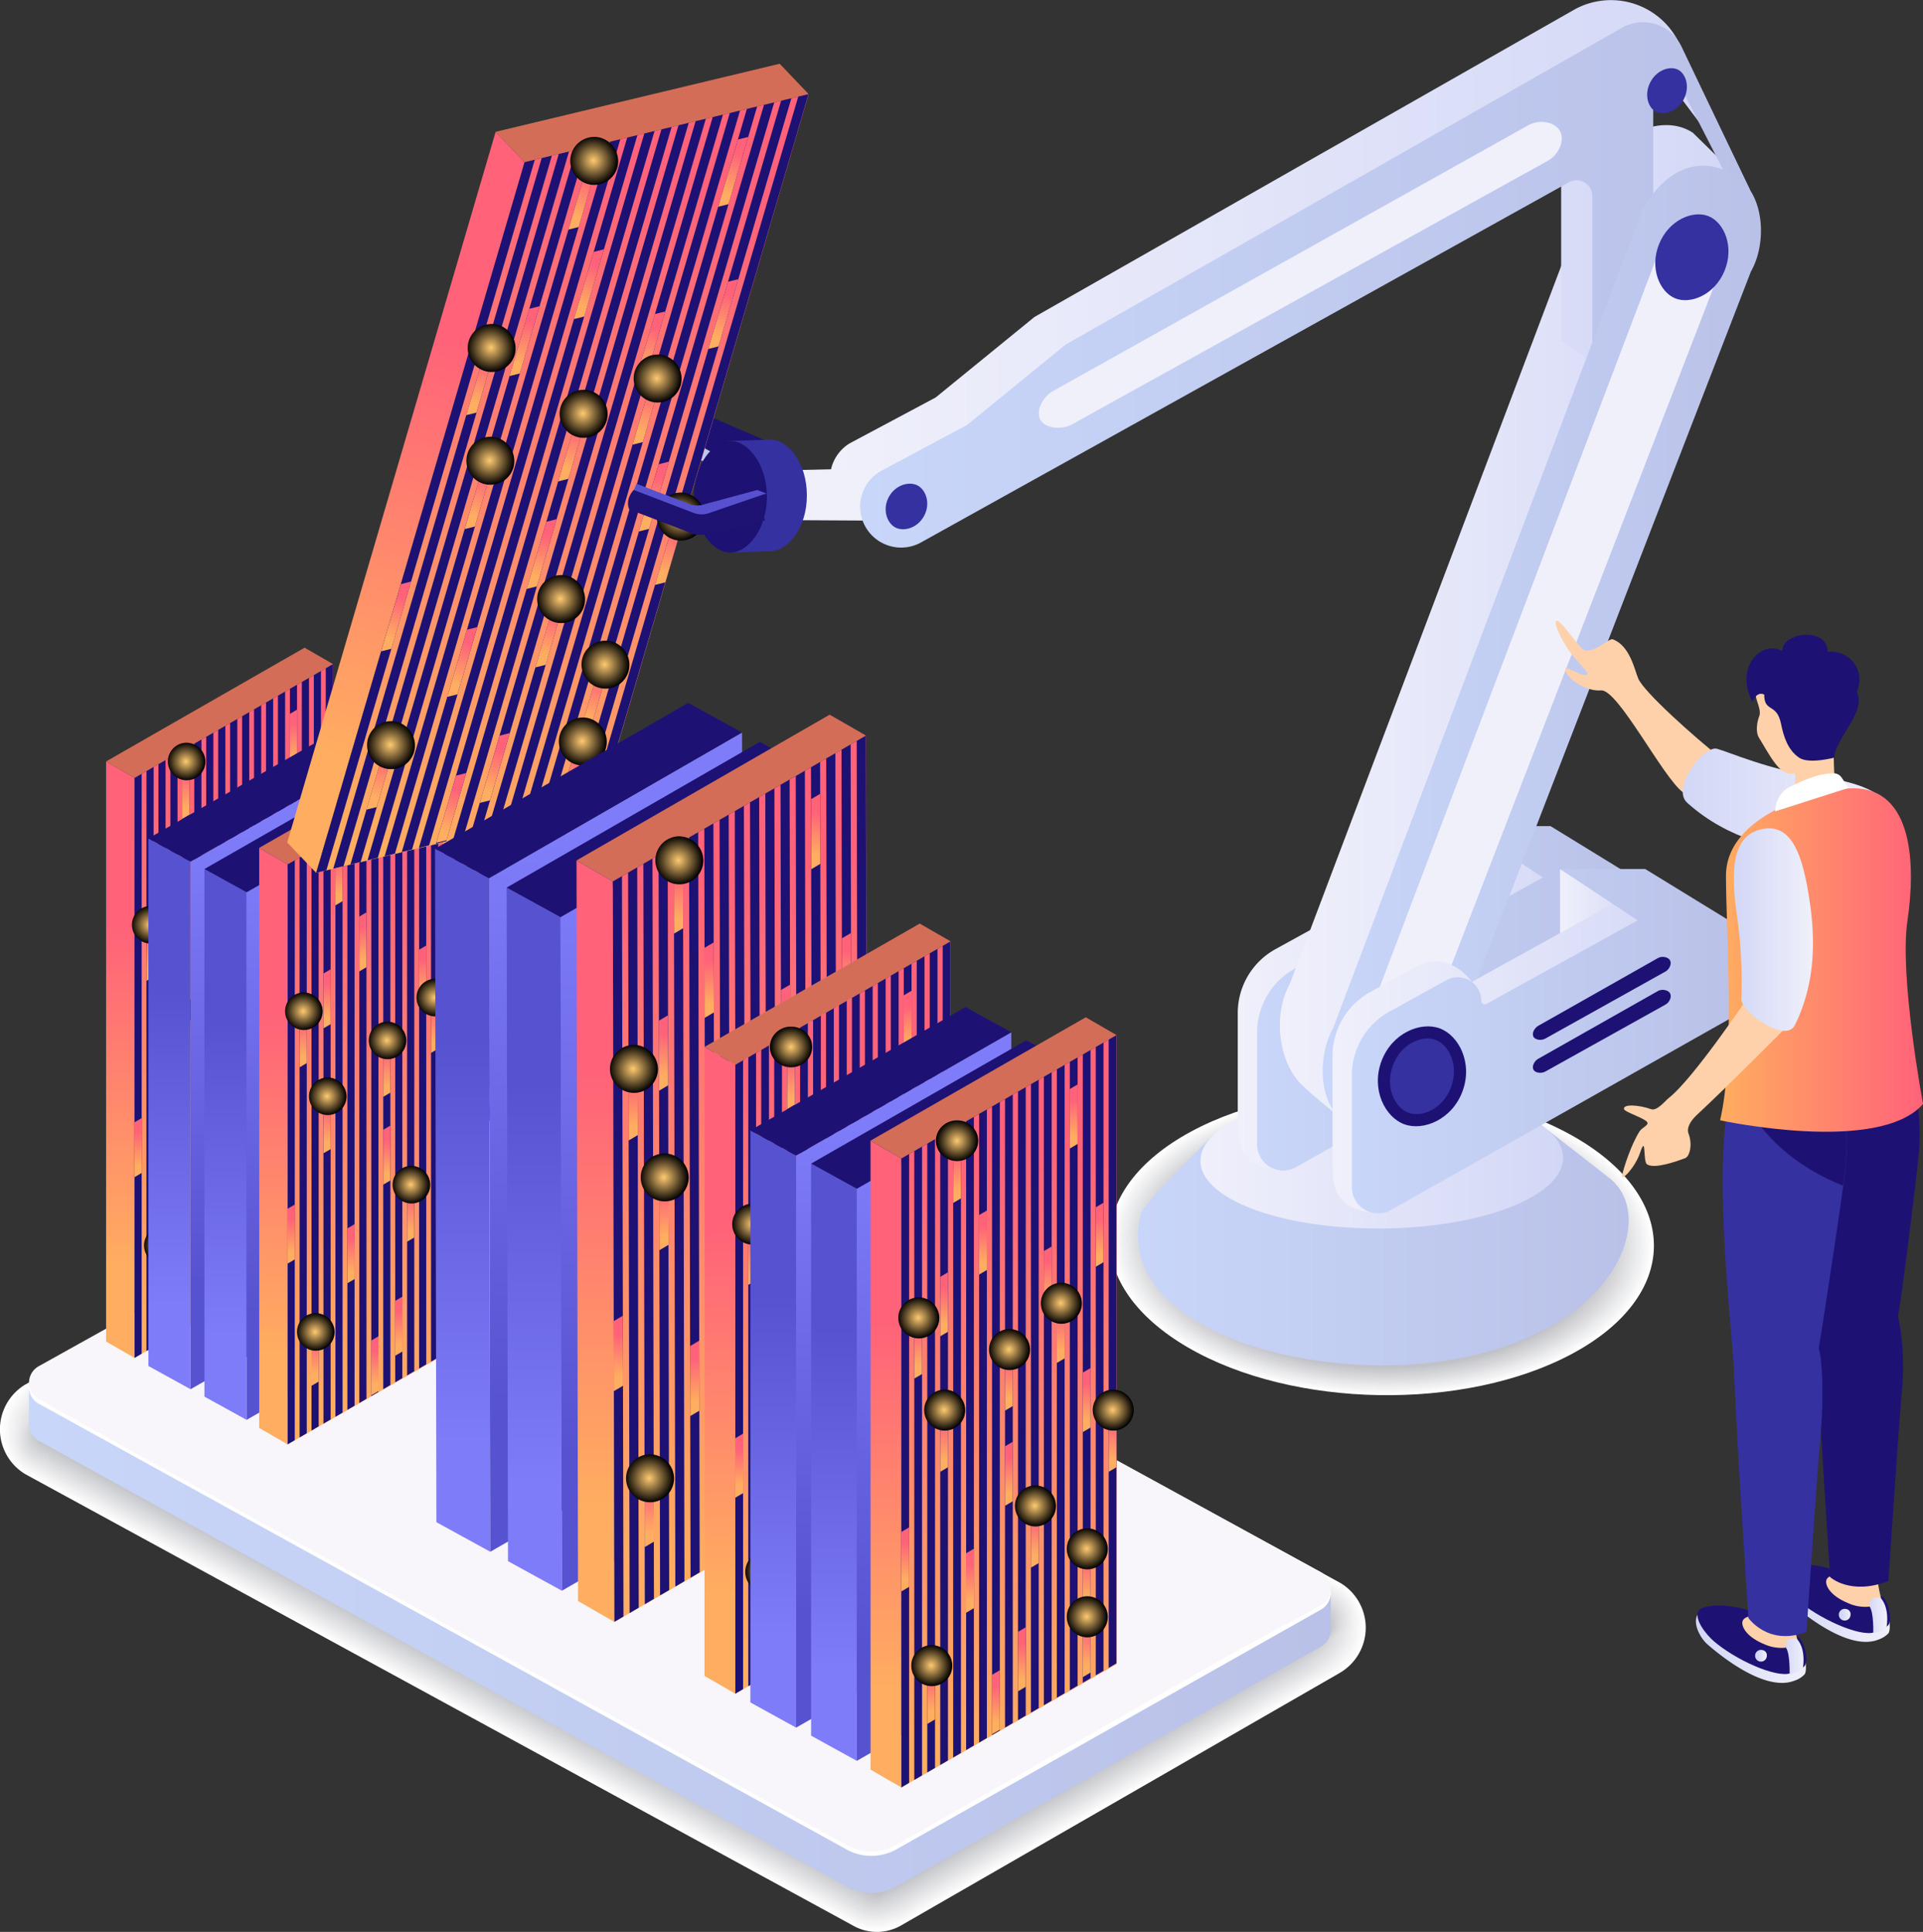 <svg xmlns="http://www.w3.org/2000/svg" xmlns:xlink="http://www.w3.org/1999/xlink" viewBox="0 0 656.54 659.66"><rect x="0" y="0" width="656.54" height="659.66" fill="#333333" stroke="none"/><defs><style>.cls-1{isolation:isolate;}.cls-2{mix-blend-mode:multiply;}.cls-3{fill:#fff;}.cls-4{fill:#fcfcfd;}.cls-5{fill:#fafafa;}.cls-6{fill:#f7f7f8;}.cls-7{fill:#f4f4f5;}.cls-8{fill:#f2f2f3;}.cls-9{fill:#efeff0;}.cls-10{fill:#ececee;}.cls-11{fill:#e9eaec;}.cls-12{fill:#e7e7e9;}.cls-13{fill:#e4e4e7;}.cls-14{fill:#e1e2e4;}.cls-15{fill:#dfdfe2;}.cls-16{fill:#dcdddf;}.cls-17{fill:#d9dadd;}.cls-18{fill:#d7d7da;}.cls-19{fill:#d4d5d8;}.cls-20{fill:#d1d2d6;}.cls-21{fill:#cecfd3;}.cls-22{fill:#cccdd1;}.cls-23{fill:#c9cace;}.cls-24{fill:#c6c7cc;}.cls-25{fill:#c4c5c9;}.cls-26{fill:#c1c2c7;}.cls-27{fill:url(#_ÂÁ_Ï_ÌÌ_È_ËÂÌÚ_31);}.cls-28{fill:url(#_ÂÁ_Ï_ÌÌ_È_ËÂÌÚ_31-2);}.cls-29{fill:#f8f6fb;}.cls-30{fill:url(#_ÂÁ_Ï_ÌÌ_È_ËÂÌÚ_31-3);}.cls-31{fill:#1d1273;}.cls-32{fill:#fcfcfc;}.cls-33{fill:#f9f9fa;}.cls-34{fill:#f6f6f7;}.cls-35{fill:#f3f3f4;}.cls-36{fill:#f0f0f2;}.cls-37{fill:#edeeef;}.cls-38{fill:#eaebec;}.cls-39{fill:#e7e8ea;}.cls-40{fill:#e4e5e7;}.cls-41{fill:#dcdcdf;}.cls-42{fill:#d9d9dc;}.cls-43{fill:#d6d6da;}.cls-44{fill:#d3d3d7;}.cls-45{fill:#d0d1d4;}.cls-46{fill:#cdced2;}.cls-47{fill:#cacbcf;}.cls-48{fill:#c7c8cc;}.cls-49{fill:#c4c5ca;}.cls-50{fill:url(#_ÂÁ_Ï_ÌÌ_È_ËÂÌÚ_31-4);}.cls-51{fill:url(#_ÂÁ_Ï_ÌÌ_È_ËÂÌÚ_42);}.cls-52{fill:url(#_ÂÁ_Ï_ÌÌ_È_ËÂÌÚ_42-2);}.cls-53{fill:url(#_ÂÁ_Ï_ÌÌ_È_ËÂÌÚ_31-5);}.cls-54{fill:url(#_ÂÁ_Ï_ÌÌ_È_ËÂÌÚ_42-3);}.cls-55{fill:url(#_ÂÁ_Ï_ÌÌ_È_ËÂÌÚ_42-4);}.cls-56{fill:#f0f0fb;}.cls-57{fill:url(#_ÂÁ_Ï_ÌÌ_È_ËÂÌÚ_31-6);}.cls-58{fill:url(#_ÂÁ_Ï_ÌÌ_È_ËÂÌÚ_31-7);}.cls-59{fill:url(#_ÂÁ_Ï_ÌÌ_È_ËÂÌÚ_42-5);}.cls-60{fill:#3531a1;}.cls-61{fill:url(#_ÂÁ_Ï_ÌÌ_È_ËÂÌÚ_42-6);}.cls-62{fill:url(#_ÂÁ_Ï_ÌÌ_È_ËÂÌÚ_31-8);}.cls-63{fill:url(#_ÂÁ_Ï_ÌÌ_È_ËÂÌÚ_37);}.cls-64{fill:url(#_ÂÁ_Ï_ÌÌ_È_ËÂÌÚ_37-2);}.cls-65{fill:url(#_ÂÁ_Ï_ÌÌ_È_ËÂÌÚ_37-3);}.cls-66{fill:url(#_ÂÁ_Ï_ÌÌ_È_ËÂÌÚ_37-4);}.cls-67{fill:url(#_ÂÁ_Ï_ÌÌ_È_ËÂÌÚ_37-5);}.cls-68{fill:url(#_ÂÁ_Ï_ÌÌ_È_ËÂÌÚ_37-6);}.cls-69{fill:url(#_ÂÁ_Ï_ÌÌ_È_ËÂÌÚ_37-7);}.cls-70{fill:url(#_ÂÁ_Ï_ÌÌ_È_ËÂÌÚ_37-8);}.cls-71{fill:url(#_ÂÁ_Ï_ÌÌ_È_ËÂÌÚ_37-9);}.cls-72{fill:url(#_ÂÁ_Ï_ÌÌ_È_ËÂÌÚ_37-10);}.cls-73{fill:url(#_ÂÁ_Ï_ÌÌ_È_ËÂÌÚ_37-11);}.cls-74{fill:url(#_ÂÁ_Ï_ÌÌ_È_ËÂÌÚ_37-12);}.cls-75{fill:url(#_ÂÁ_Ï_ÌÌ_È_ËÂÌÚ_37-13);}.cls-76{fill:url(#_ÂÁ_Ï_ÌÌ_È_ËÂÌÚ_37-14);}.cls-77{fill:url(#_ÂÁ_Ï_ÌÌ_È_ËÂÌÚ_37-15);}.cls-78{fill:url(#_ÂÁ_Ï_ÌÌ_È_ËÂÌÚ_37-16);}.cls-79{fill:url(#_ÂÁ_Ï_ÌÌ_È_ËÂÌÚ_37-17);}.cls-80{fill:url(#_ÂÁ_Ï_ÌÌ_È_ËÂÌÚ_37-18);}.cls-81{fill:url(#_ÂÁ_Ï_ÌÌ_È_ËÂÌÚ_37-19);}.cls-82{fill:url(#_ÂÁ_Ï_ÌÌ_È_ËÂÌÚ_37-20);}.cls-83{fill:url(#_ÂÁ_Ï_ÌÌ_È_ËÂÌÚ_37-21);}.cls-84{fill:url(#_ÂÁ_Ï_ÌÌ_È_ËÂÌÚ_37-22);}.cls-85{fill:url(#_ÂÁ_Ï_ÌÌ_È_ËÂÌÚ_37-23);}.cls-86{fill:#d46d58;}.cls-124,.cls-125,.cls-126,.cls-127,.cls-128,.cls-129,.cls-130,.cls-131,.cls-132,.cls-133,.cls-157,.cls-158,.cls-159,.cls-160,.cls-161,.cls-162,.cls-163,.cls-164,.cls-165,.cls-166,.cls-194,.cls-195,.cls-196,.cls-197,.cls-198,.cls-199,.cls-200,.cls-201,.cls-202,.cls-203,.cls-227,.cls-228,.cls-229,.cls-230,.cls-231,.cls-232,.cls-233,.cls-234,.cls-235,.cls-236,.cls-264,.cls-265,.cls-266,.cls-267,.cls-268,.cls-269,.cls-270,.cls-271,.cls-272,.cls-273,.cls-87,.cls-88,.cls-89,.cls-90,.cls-91,.cls-92,.cls-93,.cls-94,.cls-95,.cls-96{mix-blend-mode:screen;}.cls-87{fill:url(#_ÂÁ_Ï_ÌÌ_È_ËÂÌÚ_39);}.cls-88{fill:url(#_ÂÁ_Ï_ÌÌ_È_ËÂÌÚ_39-2);}.cls-89{fill:url(#_ÂÁ_Ï_ÌÌ_È_ËÂÌÚ_39-3);}.cls-90{fill:url(#_ÂÁ_Ï_ÌÌ_È_ËÂÌÚ_39-4);}.cls-91{fill:url(#_ÂÁ_Ï_ÌÌ_È_ËÂÌÚ_39-5);}.cls-92{fill:url(#_ÂÁ_Ï_ÌÌ_È_ËÂÌÚ_39-6);}.cls-93{fill:url(#_ÂÁ_Ï_ÌÌ_È_ËÂÌÚ_39-7);}.cls-94{fill:url(#_ÂÁ_Ï_ÌÌ_È_ËÂÌÚ_39-8);}.cls-95{fill:url(#_ÂÁ_Ï_ÌÌ_È_ËÂÌÚ_39-9);}.cls-96{fill:url(#_ÂÁ_Ï_ÌÌ_È_ËÂÌÚ_39-10);}.cls-97{fill:url(#_ÂÁ_Ï_ÌÌ_È_ËÂÌÚ_15);}.cls-98{fill:url(#_ÂÁ_Ï_ÌÌ_È_ËÂÌÚ_15-2);}.cls-99{fill:url(#_ÂÁ_Ï_ÌÌ_È_ËÂÌÚ_15-3);}.cls-100{fill:url(#_ÂÁ_Ï_ÌÌ_È_ËÂÌÚ_15-4);}.cls-101{fill:url(#_ÂÁ_Ï_ÌÌ_È_ËÂÌÚ_37-24);}.cls-102{fill:url(#_ÂÁ_Ï_ÌÌ_È_ËÂÌÚ_37-25);}.cls-103{fill:url(#_ÂÁ_Ï_ÌÌ_È_ËÂÌÚ_37-26);}.cls-104{fill:url(#_ÂÁ_Ï_ÌÌ_È_ËÂÌÚ_37-27);}.cls-105{fill:url(#_ÂÁ_Ï_ÌÌ_È_ËÂÌÚ_37-28);}.cls-106{fill:url(#_ÂÁ_Ï_ÌÌ_È_ËÂÌÚ_37-29);}.cls-107{fill:url(#_ÂÁ_Ï_ÌÌ_È_ËÂÌÚ_37-30);}.cls-108{fill:url(#_ÂÁ_Ï_ÌÌ_È_ËÂÌÚ_37-31);}.cls-109{fill:url(#_ÂÁ_Ï_ÌÌ_È_ËÂÌÚ_37-32);}.cls-110{fill:url(#_ÂÁ_Ï_ÌÌ_È_ËÂÌÚ_37-33);}.cls-111{fill:url(#_ÂÁ_Ï_ÌÌ_È_ËÂÌÚ_37-34);}.cls-112{fill:url(#_ÂÁ_Ï_ÌÌ_È_ËÂÌÚ_37-35);}.cls-113{fill:url(#_ÂÁ_Ï_ÌÌ_È_ËÂÌÚ_37-36);}.cls-114{fill:url(#_ÂÁ_Ï_ÌÌ_È_ËÂÌÚ_37-37);}.cls-115{fill:url(#_ÂÁ_Ï_ÌÌ_È_ËÂÌÚ_37-38);}.cls-116{fill:url(#_ÂÁ_Ï_ÌÌ_È_ËÂÌÚ_37-39);}.cls-117{fill:url(#_ÂÁ_Ï_ÌÌ_È_ËÂÌÚ_37-40);}.cls-118{fill:url(#_ÂÁ_Ï_ÌÌ_È_ËÂÌÚ_37-41);}.cls-119{fill:url(#_ÂÁ_Ï_ÌÌ_È_ËÂÌÚ_37-42);}.cls-120{fill:url(#_ÂÁ_Ï_ÌÌ_È_ËÂÌÚ_37-43);}.cls-121{fill:url(#_ÂÁ_Ï_ÌÌ_È_ËÂÌÚ_37-44);}.cls-122{fill:url(#_ÂÁ_Ï_ÌÌ_È_ËÂÌÚ_37-45);}.cls-123{fill:url(#_ÂÁ_Ï_ÌÌ_È_ËÂÌÚ_37-46);}.cls-124{fill:url(#_ÂÁ_Ï_ÌÌ_È_ËÂÌÚ_39-11);}.cls-125{fill:url(#_ÂÁ_Ï_ÌÌ_È_ËÂÌÚ_39-12);}.cls-126{fill:url(#_ÂÁ_Ï_ÌÌ_È_ËÂÌÚ_39-13);}.cls-127{fill:url(#_ÂÁ_Ï_ÌÌ_È_ËÂÌÚ_39-14);}.cls-128{fill:url(#_ÂÁ_Ï_ÌÌ_È_ËÂÌÚ_39-15);}.cls-129{fill:url(#_ÂÁ_Ï_ÌÌ_È_ËÂÌÚ_39-16);}.cls-130{fill:url(#_ÂÁ_Ï_ÌÌ_È_ËÂÌÚ_39-17);}.cls-131{fill:url(#_ÂÁ_Ï_ÌÌ_È_ËÂÌÚ_39-18);}.cls-132{fill:url(#_ÂÁ_Ï_ÌÌ_È_ËÂÌÚ_39-19);}.cls-133{fill:url(#_ÂÁ_Ï_ÌÌ_È_ËÂÌÚ_39-20);}.cls-134{fill:url(#_ÂÁ_Ï_ÌÌ_È_ËÂÌÚ_37-47);}.cls-135{fill:url(#_ÂÁ_Ï_ÌÌ_È_ËÂÌÚ_37-48);}.cls-136{fill:url(#_ÂÁ_Ï_ÌÌ_È_ËÂÌÚ_37-49);}.cls-137{fill:url(#_ÂÁ_Ï_ÌÌ_È_ËÂÌÚ_37-50);}.cls-138{fill:url(#_ÂÁ_Ï_ÌÌ_È_ËÂÌÚ_37-51);}.cls-139{fill:url(#_ÂÁ_Ï_ÌÌ_È_ËÂÌÚ_37-52);}.cls-140{fill:url(#_ÂÁ_Ï_ÌÌ_È_ËÂÌÚ_37-53);}.cls-141{fill:url(#_ÂÁ_Ï_ÌÌ_È_ËÂÌÚ_37-54);}.cls-142{fill:url(#_ÂÁ_Ï_ÌÌ_È_ËÂÌÚ_37-55);}.cls-143{fill:url(#_ÂÁ_Ï_ÌÌ_È_ËÂÌÚ_37-56);}.cls-144{fill:url(#_ÂÁ_Ï_ÌÌ_È_ËÂÌÚ_37-57);}.cls-145{fill:url(#_ÂÁ_Ï_ÌÌ_È_ËÂÌÚ_37-58);}.cls-146{fill:url(#_ÂÁ_Ï_ÌÌ_È_ËÂÌÚ_37-59);}.cls-147{fill:url(#_ÂÁ_Ï_ÌÌ_È_ËÂÌÚ_37-60);}.cls-148{fill:url(#_ÂÁ_Ï_ÌÌ_È_ËÂÌÚ_37-61);}.cls-149{fill:url(#_ÂÁ_Ï_ÌÌ_È_ËÂÌÚ_37-62);}.cls-150{fill:url(#_ÂÁ_Ï_ÌÌ_È_ËÂÌÚ_37-63);}.cls-151{fill:url(#_ÂÁ_Ï_ÌÌ_È_ËÂÌÚ_37-64);}.cls-152{fill:url(#_ÂÁ_Ï_ÌÌ_È_ËÂÌÚ_37-65);}.cls-153{fill:url(#_ÂÁ_Ï_ÌÌ_È_ËÂÌÚ_37-66);}.cls-154{fill:url(#_ÂÁ_Ï_ÌÌ_È_ËÂÌÚ_37-67);}.cls-155{fill:url(#_ÂÁ_Ï_ÌÌ_È_ËÂÌÚ_37-68);}.cls-156{fill:url(#_ÂÁ_Ï_ÌÌ_È_ËÂÌÚ_37-69);}.cls-157{fill:url(#_ÂÁ_Ï_ÌÌ_È_ËÂÌÚ_39-21);}.cls-158{fill:url(#_ÂÁ_Ï_ÌÌ_È_ËÂÌÚ_39-22);}.cls-159{fill:url(#_ÂÁ_Ï_ÌÌ_È_ËÂÌÚ_39-23);}.cls-160{fill:url(#_ÂÁ_Ï_ÌÌ_È_ËÂÌÚ_39-24);}.cls-161{fill:url(#_ÂÁ_Ï_ÌÌ_È_ËÂÌÚ_39-25);}.cls-162{fill:url(#_ÂÁ_Ï_ÌÌ_È_ËÂÌÚ_39-26);}.cls-163{fill:url(#_ÂÁ_Ï_ÌÌ_È_ËÂÌÚ_39-27);}.cls-164{fill:url(#_ÂÁ_Ï_ÌÌ_È_ËÂÌÚ_39-28);}.cls-165{fill:url(#_ÂÁ_Ï_ÌÌ_È_ËÂÌÚ_39-29);}.cls-166{fill:url(#_ÂÁ_Ï_ÌÌ_È_ËÂÌÚ_39-30);}.cls-167{fill:url(#_ÂÁ_Ï_ÌÌ_È_ËÂÌÚ_15-5);}.cls-168{fill:url(#_ÂÁ_Ï_ÌÌ_È_ËÂÌÚ_15-6);}.cls-169{fill:url(#_ÂÁ_Ï_ÌÌ_È_ËÂÌÚ_15-7);}.cls-170{fill:url(#_ÂÁ_Ï_ÌÌ_È_ËÂÌÚ_15-8);}.cls-171{fill:url(#_ÂÁ_Ï_ÌÌ_È_ËÂÌÚ_37-70);}.cls-172{fill:url(#_ÂÁ_Ï_ÌÌ_È_ËÂÌÚ_37-71);}.cls-173{fill:url(#_ÂÁ_Ï_ÌÌ_È_ËÂÌÚ_37-72);}.cls-174{fill:url(#_ÂÁ_Ï_ÌÌ_È_ËÂÌÚ_37-73);}.cls-175{fill:url(#_ÂÁ_Ï_ÌÌ_È_ËÂÌÚ_37-74);}.cls-176{fill:url(#_ÂÁ_Ï_ÌÌ_È_ËÂÌÚ_37-75);}.cls-177{fill:url(#_ÂÁ_Ï_ÌÌ_È_ËÂÌÚ_37-76);}.cls-178{fill:url(#_ÂÁ_Ï_ÌÌ_È_ËÂÌÚ_37-77);}.cls-179{fill:url(#_ÂÁ_Ï_ÌÌ_È_ËÂÌÚ_37-78);}.cls-180{fill:url(#_ÂÁ_Ï_ÌÌ_È_ËÂÌÚ_37-79);}.cls-181{fill:url(#_ÂÁ_Ï_ÌÌ_È_ËÂÌÚ_37-80);}.cls-182{fill:url(#_ÂÁ_Ï_ÌÌ_È_ËÂÌÚ_37-81);}.cls-183{fill:url(#_ÂÁ_Ï_ÌÌ_È_ËÂÌÚ_37-82);}.cls-184{fill:url(#_ÂÁ_Ï_ÌÌ_È_ËÂÌÚ_37-83);}.cls-185{fill:url(#_ÂÁ_Ï_ÌÌ_È_ËÂÌÚ_37-84);}.cls-186{fill:url(#_ÂÁ_Ï_ÌÌ_È_ËÂÌÚ_37-85);}.cls-187{fill:url(#_ÂÁ_Ï_ÌÌ_È_ËÂÌÚ_37-86);}.cls-188{fill:url(#_ÂÁ_Ï_ÌÌ_È_ËÂÌÚ_37-87);}.cls-189{fill:url(#_ÂÁ_Ï_ÌÌ_È_ËÂÌÚ_37-88);}.cls-190{fill:url(#_ÂÁ_Ï_ÌÌ_È_ËÂÌÚ_37-89);}.cls-191{fill:url(#_ÂÁ_Ï_ÌÌ_È_ËÂÌÚ_37-90);}.cls-192{fill:url(#_ÂÁ_Ï_ÌÌ_È_ËÂÌÚ_37-91);}.cls-193{fill:url(#_ÂÁ_Ï_ÌÌ_È_ËÂÌÚ_37-92);}.cls-194{fill:url(#_ÂÁ_Ï_ÌÌ_È_ËÂÌÚ_39-31);}.cls-195{fill:url(#_ÂÁ_Ï_ÌÌ_È_ËÂÌÚ_39-32);}.cls-196{fill:url(#_ÂÁ_Ï_ÌÌ_È_ËÂÌÚ_39-33);}.cls-197{fill:url(#_ÂÁ_Ï_ÌÌ_È_ËÂÌÚ_39-34);}.cls-198{fill:url(#_ÂÁ_Ï_ÌÌ_È_ËÂÌÚ_39-35);}.cls-199{fill:url(#_ÂÁ_Ï_ÌÌ_È_ËÂÌÚ_39-36);}.cls-200{fill:url(#_ÂÁ_Ï_ÌÌ_È_ËÂÌÚ_39-37);}.cls-201{fill:url(#_ÂÁ_Ï_ÌÌ_È_ËÂÌÚ_39-38);}.cls-202{fill:url(#_ÂÁ_Ï_ÌÌ_È_ËÂÌÚ_39-39);}.cls-203{fill:url(#_ÂÁ_Ï_ÌÌ_È_ËÂÌÚ_39-40);}.cls-204{fill:url(#_ÂÁ_Ï_ÌÌ_È_ËÂÌÚ_37-93);}.cls-205{fill:url(#_ÂÁ_Ï_ÌÌ_È_ËÂÌÚ_37-94);}.cls-206{fill:url(#_ÂÁ_Ï_ÌÌ_È_ËÂÌÚ_37-95);}.cls-207{fill:url(#_ÂÁ_Ï_ÌÌ_È_ËÂÌÚ_37-96);}.cls-208{fill:url(#_ÂÁ_Ï_ÌÌ_È_ËÂÌÚ_37-97);}.cls-209{fill:url(#_ÂÁ_Ï_ÌÌ_È_ËÂÌÚ_37-98);}.cls-210{fill:url(#_ÂÁ_Ï_ÌÌ_È_ËÂÌÚ_37-99);}.cls-211{fill:url(#_ÂÁ_Ï_ÌÌ_È_ËÂÌÚ_37-100);}.cls-212{fill:url(#_ÂÁ_Ï_ÌÌ_È_ËÂÌÚ_37-101);}.cls-213{fill:url(#_ÂÁ_Ï_ÌÌ_È_ËÂÌÚ_37-102);}.cls-214{fill:url(#_ÂÁ_Ï_ÌÌ_È_ËÂÌÚ_37-103);}.cls-215{fill:url(#_ÂÁ_Ï_ÌÌ_È_ËÂÌÚ_37-104);}.cls-216{fill:url(#_ÂÁ_Ï_ÌÌ_È_ËÂÌÚ_37-105);}.cls-217{fill:url(#_ÂÁ_Ï_ÌÌ_È_ËÂÌÚ_37-106);}.cls-218{fill:url(#_ÂÁ_Ï_ÌÌ_È_ËÂÌÚ_37-107);}.cls-219{fill:url(#_ÂÁ_Ï_ÌÌ_È_ËÂÌÚ_37-108);}.cls-220{fill:url(#_ÂÁ_Ï_ÌÌ_È_ËÂÌÚ_37-109);}.cls-221{fill:url(#_ÂÁ_Ï_ÌÌ_È_ËÂÌÚ_37-110);}.cls-222{fill:url(#_ÂÁ_Ï_ÌÌ_È_ËÂÌÚ_37-111);}.cls-223{fill:url(#_ÂÁ_Ï_ÌÌ_È_ËÂÌÚ_37-112);}.cls-224{fill:url(#_ÂÁ_Ï_ÌÌ_È_ËÂÌÚ_37-113);}.cls-225{fill:url(#_ÂÁ_Ï_ÌÌ_È_ËÂÌÚ_37-114);}.cls-226{fill:url(#_ÂÁ_Ï_ÌÌ_È_ËÂÌÚ_37-115);}.cls-227{fill:url(#_ÂÁ_Ï_ÌÌ_È_ËÂÌÚ_39-41);}.cls-228{fill:url(#_ÂÁ_Ï_ÌÌ_È_ËÂÌÚ_39-42);}.cls-229{fill:url(#_ÂÁ_Ï_ÌÌ_È_ËÂÌÚ_39-43);}.cls-230{fill:url(#_ÂÁ_Ï_ÌÌ_È_ËÂÌÚ_39-44);}.cls-231{fill:url(#_ÂÁ_Ï_ÌÌ_È_ËÂÌÚ_39-45);}.cls-232{fill:url(#_ÂÁ_Ï_ÌÌ_È_ËÂÌÚ_39-46);}.cls-233{fill:url(#_ÂÁ_Ï_ÌÌ_È_ËÂÌÚ_39-47);}.cls-234{fill:url(#_ÂÁ_Ï_ÌÌ_È_ËÂÌÚ_39-48);}.cls-235{fill:url(#_ÂÁ_Ï_ÌÌ_È_ËÂÌÚ_39-49);}.cls-236{fill:url(#_ÂÁ_Ï_ÌÌ_È_ËÂÌÚ_39-50);}.cls-237{fill:url(#_ÂÁ_Ï_ÌÌ_È_ËÂÌÚ_15-9);}.cls-238{fill:url(#_ÂÁ_Ï_ÌÌ_È_ËÂÌÚ_15-10);}.cls-239{fill:url(#_ÂÁ_Ï_ÌÌ_È_ËÂÌÚ_15-11);}.cls-240{fill:url(#_ÂÁ_Ï_ÌÌ_È_ËÂÌÚ_15-12);}.cls-241{fill:url(#_ÂÁ_Ï_ÌÌ_È_ËÂÌÚ_37-116);}.cls-242{fill:url(#_ÂÁ_Ï_ÌÌ_È_ËÂÌÚ_37-117);}.cls-243{fill:url(#_ÂÁ_Ï_ÌÌ_È_ËÂÌÚ_37-118);}.cls-244{fill:url(#_ÂÁ_Ï_ÌÌ_È_ËÂÌÚ_37-119);}.cls-245{fill:url(#_ÂÁ_Ï_ÌÌ_È_ËÂÌÚ_37-120);}.cls-246{fill:url(#_ÂÁ_Ï_ÌÌ_È_ËÂÌÚ_37-121);}.cls-247{fill:url(#_ÂÁ_Ï_ÌÌ_È_ËÂÌÚ_37-122);}.cls-248{fill:url(#_ÂÁ_Ï_ÌÌ_È_ËÂÌÚ_37-123);}.cls-249{fill:url(#_ÂÁ_Ï_ÌÌ_È_ËÂÌÚ_37-124);}.cls-250{fill:url(#_ÂÁ_Ï_ÌÌ_È_ËÂÌÚ_37-125);}.cls-251{fill:url(#_ÂÁ_Ï_ÌÌ_È_ËÂÌÚ_37-126);}.cls-252{fill:url(#_ÂÁ_Ï_ÌÌ_È_ËÂÌÚ_37-127);}.cls-253{fill:url(#_ÂÁ_Ï_ÌÌ_È_ËÂÌÚ_37-128);}.cls-254{fill:url(#_ÂÁ_Ï_ÌÌ_È_ËÂÌÚ_37-129);}.cls-255{fill:url(#_ÂÁ_Ï_ÌÌ_È_ËÂÌÚ_37-130);}.cls-256{fill:url(#_ÂÁ_Ï_ÌÌ_È_ËÂÌÚ_37-131);}.cls-257{fill:url(#_ÂÁ_Ï_ÌÌ_È_ËÂÌÚ_37-132);}.cls-258{fill:url(#_ÂÁ_Ï_ÌÌ_È_ËÂÌÚ_37-133);}.cls-259{fill:url(#_ÂÁ_Ï_ÌÌ_È_ËÂÌÚ_37-134);}.cls-260{fill:url(#_ÂÁ_Ï_ÌÌ_È_ËÂÌÚ_37-135);}.cls-261{fill:url(#_ÂÁ_Ï_ÌÌ_È_ËÂÌÚ_37-136);}.cls-262{fill:url(#_ÂÁ_Ï_ÌÌ_È_ËÂÌÚ_37-137);}.cls-263{fill:url(#_ÂÁ_Ï_ÌÌ_È_ËÂÌÚ_37-138);}.cls-264{fill:url(#_ÂÁ_Ï_ÌÌ_È_ËÂÌÚ_39-51);}.cls-265{fill:url(#_ÂÁ_Ï_ÌÌ_È_ËÂÌÚ_39-52);}.cls-266{fill:url(#_ÂÁ_Ï_ÌÌ_È_ËÂÌÚ_39-53);}.cls-267{fill:url(#_ÂÁ_Ï_ÌÌ_È_ËÂÌÚ_39-54);}.cls-268{fill:url(#_ÂÁ_Ï_ÌÌ_È_ËÂÌÚ_39-55);}.cls-269{fill:url(#_ÂÁ_Ï_ÌÌ_È_ËÂÌÚ_39-56);}.cls-270{fill:url(#_ÂÁ_Ï_ÌÌ_È_ËÂÌÚ_39-57);}.cls-271{fill:url(#_ÂÁ_Ï_ÌÌ_È_ËÂÌÚ_39-58);}.cls-272{fill:url(#_ÂÁ_Ï_ÌÌ_È_ËÂÌÚ_39-59);}.cls-273{fill:url(#_ÂÁ_Ï_ÌÌ_È_ËÂÌÚ_39-60);}.cls-274{fill:#5751d0;}.cls-275{fill:#1e1273;}.cls-276{fill:#ffd1aa;}.cls-277{fill:url(#_ÂÁ_Ï_ÌÌ_È_ËÂÌÚ_42-7);}.cls-278{fill:url(#_ÂÁ_Ï_ÌÌ_È_ËÂÌÚ_42-8);}.cls-279{fill:url(#_ÂÁ_Ï_ÌÌ_È_ËÂÌÚ_42-9);}.cls-280{fill:url(#_ÂÁ_Ï_ÌÌ_È_ËÂÌÚ_42-10);}.cls-281{fill:url(#_ÂÁ_Ï_ÌÌ_È_ËÂÌÚ_42-11);}.cls-282{fill:url(#_ÂÁ_Ï_ÌÌ_È_ËÂÌÚ_42-12);}.cls-283{fill:url(#_ÂÁ_Ï_ÌÌ_È_ËÂÌÚ_42-13);}.cls-284{fill:url(#_ÂÁ_Ï_ÌÌ_È_ËÂÌÚ_37-139);}.cls-285{fill:url(#_ÂÁ_Ï_ÌÌ_È_ËÂÌÚ_42-14);}</style><linearGradient id="_ÂÁ_Ï_ÌÌ_È_ËÂÌÚ_31" x1="9.91" y1="521.48" x2="454.33" y2="521.48" gradientUnits="userSpaceOnUse"><stop offset="0" stop-color="#c8d6f9"/><stop offset="1" stop-color="#bac1e8"/></linearGradient><linearGradient id="_ÂÁ_Ï_ÌÌ_È_ËÂÌÚ_31-2" x1="9.91" y1="515.57" x2="454.33" y2="515.57" xlink:href="#_ÂÁ_Ï_ÌÌ_È_ËÂÌÚ_31"/><linearGradient id="_ÂÁ_Ï_ÌÌ_È_ËÂÌÚ_31-3" x1="192.88" y1="152.95" x2="259.61" y2="152.95" xlink:href="#_ÂÁ_Ï_ÌÌ_È_ËÂÌÚ_31"/><linearGradient id="_ÂÁ_Ï_ÌÌ_È_ËÂÌÚ_31-4" x1="388.49" y1="426.07" x2="556.06" y2="426.07" xlink:href="#_ÂÁ_Ï_ÌÌ_È_ËÂÌÚ_31"/><linearGradient id="_ÂÁ_Ï_ÌÌ_È_ËÂÌÚ_42" x1="409.86" y1="395.83" x2="533.66" y2="395.83" gradientUnits="userSpaceOnUse"><stop offset="0" stop-color="#f0f0fb"/><stop offset="1" stop-color="#d2d7f6"/></linearGradient><linearGradient id="_ÂÁ_Ï_ÌÌ_È_ËÂÌÚ_42-2" x1="422.55" y1="346.26" x2="551.12" y2="346.26" xlink:href="#_ÂÁ_Ï_ÌÌ_È_ËÂÌÚ_42"/><linearGradient id="_ÂÁ_Ï_ÌÌ_È_ËÂÌÚ_31-5" x1="429.19" y1="340.87" x2="560.29" y2="340.87" xlink:href="#_ÂÁ_Ï_ÌÌ_È_ËÂÌÚ_31"/><linearGradient id="_ÂÁ_Ï_ÌÌ_È_ËÂÌÚ_42-3" x1="436.97" y1="213.09" x2="593.79" y2="213.09" xlink:href="#_ÂÁ_Ï_ÌÌ_È_ËÂÌÚ_42"/><linearGradient id="_ÂÁ_Ï_ÌÌ_È_ËÂÌÚ_42-4" x1="283.01" y1="88.78" x2="597.55" y2="88.78" xlink:href="#_ÂÁ_Ï_ÌÌ_È_ËÂÌÚ_42"/><linearGradient id="_ÂÁ_Ï_ÌÌ_È_ËÂÌÚ_31-6" x1="293.66" y1="97.29" x2="597.55" y2="97.29" xlink:href="#_ÂÁ_Ï_ÌÌ_È_ËÂÌÚ_31"/><linearGradient id="_ÂÁ_Ï_ÌÌ_È_ËÂÌÚ_31-7" x1="451.59" y1="220.76" x2="601.22" y2="220.76" xlink:href="#_ÂÁ_Ï_ÌÌ_È_ËÂÌÚ_31"/><linearGradient id="_ÂÁ_Ï_ÌÌ_È_ËÂÌÚ_42-5" x1="532.63" y1="313.39" x2="561.15" y2="313.39" xlink:href="#_ÂÁ_Ï_ÌÌ_È_ËÂÌÚ_42"/><linearGradient id="_ÂÁ_Ï_ÌÌ_È_ËÂÌÚ_42-6" x1="454.91" y1="360.91" x2="583.49" y2="360.91" xlink:href="#_ÂÁ_Ï_ÌÌ_È_ËÂÌÚ_42"/><linearGradient id="_ÂÁ_Ï_ÌÌ_È_ËÂÌÚ_31-8" x1="461.55" y1="355.51" x2="592.67" y2="355.51" xlink:href="#_ÂÁ_Ï_ÌÌ_È_ËÂÌÚ_31"/><linearGradient id="_ÂÁ_Ï_ÌÌ_È_ËÂÌÚ_37" x1="41.08" y1="316.21" x2="41.08" y2="432.3" gradientUnits="userSpaceOnUse"><stop offset="0" stop-color="#ff6279"/><stop offset="1" stop-color="#ffad60"/></linearGradient><linearGradient id="_ÂÁ_Ï_ÌÌ_È_ËÂÌÚ_37-2" x1="79.81" y1="260.61" x2="79.81" y2="452.37" xlink:href="#_ÂÁ_Ï_ÌÌ_È_ËÂÌÚ_37"/><linearGradient id="_ÂÁ_Ï_ÌÌ_È_ËÂÌÚ_37-3" x1="47.15" y1="386.65" x2="47.15" y2="398.05" xlink:href="#_ÂÁ_Ï_ÌÌ_È_ËÂÌÚ_37"/><linearGradient id="_ÂÁ_Ï_ÌÌ_È_ËÂÌÚ_37-4" x1="51.23" y1="319.63" x2="51.23" y2="331.03" xlink:href="#_ÂÁ_Ï_ÌÌ_È_ËÂÌÚ_37"/><linearGradient id="_ÂÁ_Ï_ÌÌ_È_ËÂÌÚ_37-5" x1="55.31" y1="428.38" x2="55.31" y2="439.77" xlink:href="#_ÂÁ_Ï_ÌÌ_È_ËÂÌÚ_37"/><linearGradient id="_ÂÁ_Ï_ÌÌ_È_ËÂÌÚ_37-6" x1="59.39" y1="348.99" x2="59.39" y2="360.38" xlink:href="#_ÂÁ_Ï_ÌÌ_È_ËÂÌÚ_37"/><linearGradient id="_ÂÁ_Ï_ÌÌ_È_ËÂÌÚ_37-7" x1="59.39" y1="306.33" x2="59.39" y2="317.73" xlink:href="#_ÂÁ_Ï_ÌÌ_È_ËÂÌÚ_37"/><linearGradient id="_ÂÁ_Ï_ÌÌ_È_ËÂÌÚ_37-8" x1="63.47" y1="264.32" x2="63.47" y2="275.72" xlink:href="#_ÂÁ_Ï_ÌÌ_È_ËÂÌÚ_37"/><linearGradient id="_ÂÁ_Ï_ÌÌ_È_ËÂÌÚ_37-9" x1="67.55" y1="393.37" x2="67.55" y2="404.76" xlink:href="#_ÂÁ_Ï_ÌÌ_È_ËÂÌÚ_37"/><linearGradient id="_ÂÁ_Ï_ÌÌ_È_ËÂÌÚ_37-10" x1="71.63" y1="286.87" x2="71.63" y2="298.27" xlink:href="#_ÂÁ_Ï_ÌÌ_È_ËÂÌÚ_37"/><linearGradient id="_ÂÁ_Ï_ÌÌ_È_ËÂÌÚ_37-11" x1="75.71" y1="431.63" x2="75.71" y2="443.03" xlink:href="#_ÂÁ_Ï_ÌÌ_È_ËÂÌÚ_37"/><linearGradient id="_ÂÁ_Ï_ÌÌ_È_ËÂÌÚ_37-12" x1="79.79" y1="329.71" x2="79.79" y2="341.11" xlink:href="#_ÂÁ_Ï_ÌÌ_È_ËÂÌÚ_37"/><linearGradient id="_ÂÁ_Ï_ÌÌ_È_ËÂÌÚ_37-13" x1="79.79" y1="359.69" x2="79.79" y2="371.09" xlink:href="#_ÂÁ_Ï_ÌÌ_È_ËÂÌÚ_37"/><linearGradient id="_ÂÁ_Ï_ÌÌ_È_ËÂÌÚ_37-14" x1="83.87" y1="418.12" x2="83.87" y2="429.51" xlink:href="#_ÂÁ_Ï_ÌÌ_È_ËÂÌÚ_37"/><linearGradient id="_ÂÁ_Ï_ÌÌ_È_ËÂÌÚ_37-15" x1="87.95" y1="379.17" x2="87.95" y2="390.56" xlink:href="#_ÂÁ_Ï_ÌÌ_È_ËÂÌÚ_37"/><linearGradient id="_ÂÁ_Ï_ÌÌ_È_ËÂÌÚ_37-16" x1="92.04" y1="298.21" x2="92.04" y2="309.61" xlink:href="#_ÂÁ_Ï_ÌÌ_È_ËÂÌÚ_37"/><linearGradient id="_ÂÁ_Ï_ÌÌ_È_ËÂÌÚ_37-17" x1="96.12" y1="314.7" x2="96.12" y2="326.09" xlink:href="#_ÂÁ_Ï_ÌÌ_È_ËÂÌÚ_37"/><linearGradient id="_ÂÁ_Ï_ÌÌ_È_ËÂÌÚ_37-18" x1="100.19" y1="247.18" x2="100.19" y2="258.58" xlink:href="#_ÂÁ_Ï_ÌÌ_È_ËÂÌÚ_37"/><linearGradient id="_ÂÁ_Ï_ÌÌ_È_ËÂÌÚ_37-19" x1="104.27" y1="392.19" x2="104.27" y2="403.59" xlink:href="#_ÂÁ_Ï_ÌÌ_È_ËÂÌÚ_37"/><linearGradient id="_ÂÁ_Ï_ÌÌ_È_ËÂÌÚ_37-20" x1="104.27" y1="413.64" x2="104.27" y2="425.04" xlink:href="#_ÂÁ_Ï_ÌÌ_È_ËÂÌÚ_37"/><linearGradient id="_ÂÁ_Ï_ÌÌ_È_ËÂÌÚ_37-21" x1="104.27" y1="336.48" x2="104.27" y2="347.88" xlink:href="#_ÂÁ_Ï_ÌÌ_È_ËÂÌÚ_37"/><linearGradient id="_ÂÁ_Ï_ÌÌ_È_ËÂÌÚ_37-22" x1="108.36" y1="284.42" x2="108.36" y2="295.81" xlink:href="#_ÂÁ_Ï_ÌÌ_È_ËÂÌÚ_37"/><linearGradient id="_ÂÁ_Ï_ÌÌ_È_ËÂÌÚ_37-23" x1="112.44" y1="348.99" x2="112.44" y2="360.38" xlink:href="#_ÂÁ_Ï_ÌÌ_È_ËÂÌÚ_37"/><radialGradient id="_ÂÁ_Ï_ÌÌ_È_ËÂÌÚ_39" cx="104.27" cy="388.5" r="6.53" gradientUnits="userSpaceOnUse"><stop offset="0" stop-color="#ffca71"/><stop offset="1"/><stop offset="1"/></radialGradient><radialGradient id="_ÂÁ_Ï_ÌÌ_È_ËÂÌÚ_39-2" cx="104.27" cy="409.89" r="6.54" xlink:href="#_ÂÁ_Ï_ÌÌ_È_ËÂÌÚ_39"/><radialGradient id="_ÂÁ_Ï_ÌÌ_È_ËÂÌÚ_39-3" cx="87.95" cy="374.99" r="6.54" xlink:href="#_ÂÁ_Ï_ÌÌ_È_ËÂÌÚ_39"/><radialGradient id="_ÂÁ_Ï_ÌÌ_È_ËÂÌÚ_39-4" cx="112.44" cy="344.81" r="6.54" xlink:href="#_ÂÁ_Ï_ÌÌ_È_ËÂÌÚ_39"/><radialGradient id="_ÂÁ_Ï_ÌÌ_È_ËÂÌÚ_39-5" cx="79.79" cy="325.74" r="6.54" xlink:href="#_ÂÁ_Ï_ÌÌ_È_ËÂÌÚ_39"/><radialGradient id="_ÂÁ_Ï_ÌÌ_È_ËÂÌÚ_39-6" cx="96.11" cy="311.11" r="6.54" xlink:href="#_ÂÁ_Ï_ÌÌ_È_ËÂÌÚ_39"/><radialGradient id="_ÂÁ_Ï_ÌÌ_È_ËÂÌÚ_39-7" cx="63.47" cy="260.02" r="6.53" xlink:href="#_ÂÁ_Ï_ÌÌ_È_ËÂÌÚ_39"/><radialGradient id="_ÂÁ_Ï_ÌÌ_È_ËÂÌÚ_39-8" cx="51.23" cy="315.77" r="6.54" xlink:href="#_ÂÁ_Ï_ÌÌ_È_ËÂÌÚ_39"/><radialGradient id="_ÂÁ_Ï_ÌÌ_È_ËÂÌÚ_39-9" cx="59.39" cy="344.81" r="6.54" xlink:href="#_ÂÁ_Ï_ÌÌ_È_ËÂÌÚ_39"/><radialGradient id="_ÂÁ_Ï_ÌÌ_È_ËÂÌÚ_39-10" cx="55.31" cy="425.27" r="6.54" xlink:href="#_ÂÁ_Ï_ÌÌ_È_ËÂÌÚ_39"/><linearGradient id="_ÂÁ_Ï_ÌÌ_È_ËÂÌÚ_15" x1="57.86" y1="338.19" x2="57.86" y2="445.39" gradientUnits="userSpaceOnUse"><stop offset="0" stop-color="#5752d0"/><stop offset="1" stop-color="#7f7cf9"/></linearGradient><linearGradient id="_ÂÁ_Ï_ÌÌ_È_ËÂÌÚ_15-2" x1="98.95" y1="437.86" x2="98.95" y2="284.47" xlink:href="#_ÂÁ_Ï_ÌÌ_È_ËÂÌÚ_15"/><linearGradient id="_ÂÁ_Ï_ÌÌ_È_ËÂÌÚ_15-3" x1="76.99" y1="348.65" x2="76.99" y2="455.85" xlink:href="#_ÂÁ_Ï_ÌÌ_È_ËÂÌÚ_15"/><linearGradient id="_ÂÁ_Ï_ÌÌ_È_ËÂÌÚ_15-4" x1="118.07" y1="448.32" x2="118.07" y2="294.93" xlink:href="#_ÂÁ_Ï_ÌÌ_È_ËÂÌÚ_15"/><linearGradient id="_ÂÁ_Ï_ÌÌ_È_ËÂÌÚ_37-24" x1="93.35" y1="345.72" x2="93.35" y2="461.82" xlink:href="#_ÂÁ_Ï_ÌÌ_È_ËÂÌÚ_37"/><linearGradient id="_ÂÁ_Ï_ÌÌ_È_ËÂÌÚ_37-25" x1="132.08" y1="290.13" x2="132.08" y2="481.88" xlink:href="#_ÂÁ_Ï_ÌÌ_È_ËÂÌÚ_37"/><linearGradient id="_ÂÁ_Ï_ÌÌ_È_ËÂÌÚ_37-26" x1="99.42" y1="416.17" x2="99.42" y2="427.56" xlink:href="#_ÂÁ_Ï_ÌÌ_È_ËÂÌÚ_37"/><linearGradient id="_ÂÁ_Ï_ÌÌ_È_ËÂÌÚ_37-27" x1="103.5" y1="349.15" x2="103.5" y2="360.54" xlink:href="#_ÂÁ_Ï_ÌÌ_È_ËÂÌÚ_37"/><linearGradient id="_ÂÁ_Ï_ÌÌ_È_ËÂÌÚ_37-28" x1="107.58" y1="457.9" x2="107.58" y2="469.29" xlink:href="#_ÂÁ_Ï_ÌÌ_È_ËÂÌÚ_37"/><linearGradient id="_ÂÁ_Ï_ÌÌ_È_ËÂÌÚ_37-29" x1="111.66" y1="378.51" x2="111.66" y2="389.9" xlink:href="#_ÂÁ_Ï_ÌÌ_È_ËÂÌÚ_37"/><linearGradient id="_ÂÁ_Ï_ÌÌ_È_ËÂÌÚ_37-30" x1="111.66" y1="335.85" x2="111.66" y2="347.24" xlink:href="#_ÂÁ_Ï_ÌÌ_È_ËÂÌÚ_37"/><linearGradient id="_ÂÁ_Ï_ÌÌ_È_ËÂÌÚ_37-31" x1="115.74" y1="293.84" x2="115.74" y2="305.24" xlink:href="#_ÂÁ_Ï_ÌÌ_È_ËÂÌÚ_37"/><linearGradient id="_ÂÁ_Ï_ÌÌ_È_ËÂÌÚ_37-32" x1="119.83" y1="422.88" x2="119.83" y2="434.28" xlink:href="#_ÂÁ_Ï_ÌÌ_È_ËÂÌÚ_37"/><linearGradient id="_ÂÁ_Ï_ÌÌ_È_ËÂÌÚ_37-33" x1="123.9" y1="316.39" x2="123.9" y2="327.78" xlink:href="#_ÂÁ_Ï_ÌÌ_È_ËÂÌÚ_37"/><linearGradient id="_ÂÁ_Ï_ÌÌ_È_ËÂÌÚ_37-34" x1="127.99" y1="461.15" x2="127.99" y2="472.54" xlink:href="#_ÂÁ_Ï_ÌÌ_È_ËÂÌÚ_37"/><linearGradient id="_ÂÁ_Ï_ÌÌ_È_ËÂÌÚ_37-35" x1="132.07" y1="359.23" x2="132.07" y2="370.62" xlink:href="#_ÂÁ_Ï_ÌÌ_È_ËÂÌÚ_37"/><linearGradient id="_ÂÁ_Ï_ÌÌ_È_ËÂÌÚ_37-36" x1="132.07" y1="389.21" x2="132.07" y2="400.6" xlink:href="#_ÂÁ_Ï_ÌÌ_È_ËÂÌÚ_37"/><linearGradient id="_ÂÁ_Ï_ÌÌ_È_ËÂÌÚ_37-37" x1="136.14" y1="447.63" x2="136.14" y2="459.03" xlink:href="#_ÂÁ_Ï_ÌÌ_È_ËÂÌÚ_37"/><linearGradient id="_ÂÁ_Ï_ÌÌ_È_ËÂÌÚ_37-38" x1="140.22" y1="408.68" x2="140.22" y2="420.08" xlink:href="#_ÂÁ_Ï_ÌÌ_È_ËÂÌÚ_37"/><linearGradient id="_ÂÁ_Ï_ÌÌ_È_ËÂÌÚ_37-39" x1="144.31" y1="327.72" x2="144.31" y2="339.12" xlink:href="#_ÂÁ_Ï_ÌÌ_È_ËÂÌÚ_37"/><linearGradient id="_ÂÁ_Ï_ÌÌ_È_ËÂÌÚ_37-40" x1="148.39" y1="344.22" x2="148.39" y2="355.61" xlink:href="#_ÂÁ_Ï_ÌÌ_È_ËÂÌÚ_37"/><linearGradient id="_ÂÁ_Ï_ÌÌ_È_ËÂÌÚ_37-41" x1="152.47" y1="276.7" x2="152.47" y2="288.09" xlink:href="#_ÂÁ_Ï_ÌÌ_È_ËÂÌÚ_37"/><linearGradient id="_ÂÁ_Ï_ÌÌ_È_ËÂÌÚ_37-42" x1="156.55" y1="421.71" x2="156.55" y2="433.11" xlink:href="#_ÂÁ_Ï_ÌÌ_È_ËÂÌÚ_37"/><linearGradient id="_ÂÁ_Ï_ÌÌ_È_ËÂÌÚ_37-43" x1="156.55" y1="443.16" x2="156.55" y2="454.56" xlink:href="#_ÂÁ_Ï_ÌÌ_È_ËÂÌÚ_37"/><linearGradient id="_ÂÁ_Ï_ÌÌ_È_ËÂÌÚ_37-44" x1="156.55" y1="366" x2="156.55" y2="377.4" xlink:href="#_ÂÁ_Ï_ÌÌ_È_ËÂÌÚ_37"/><linearGradient id="_ÂÁ_Ï_ÌÌ_È_ËÂÌÚ_37-45" x1="160.63" y1="313.94" x2="160.63" y2="325.33" xlink:href="#_ÂÁ_Ï_ÌÌ_È_ËÂÌÚ_37"/><linearGradient id="_ÂÁ_Ï_ÌÌ_È_ËÂÌÚ_37-46" x1="164.71" y1="378.51" x2="164.71" y2="389.9" xlink:href="#_ÂÁ_Ï_ÌÌ_È_ËÂÌÚ_37"/><radialGradient id="_ÂÁ_Ï_ÌÌ_È_ËÂÌÚ_39-11" cx="156.54" cy="418.02" r="6.53" xlink:href="#_ÂÁ_Ï_ÌÌ_È_ËÂÌÚ_39"/><radialGradient id="_ÂÁ_Ï_ÌÌ_È_ËÂÌÚ_39-12" cx="156.54" cy="439.41" r="6.53" xlink:href="#_ÂÁ_Ï_ÌÌ_È_ËÂÌÚ_39"/><radialGradient id="_ÂÁ_Ï_ÌÌ_È_ËÂÌÚ_39-13" cx="140.23" cy="404.5" r="6.54" xlink:href="#_ÂÁ_Ï_ÌÌ_È_ËÂÌÚ_39"/><radialGradient id="_ÂÁ_Ï_ÌÌ_È_ËÂÌÚ_39-14" cx="164.71" cy="374.33" r="6.54" xlink:href="#_ÂÁ_Ï_ÌÌ_È_ËÂÌÚ_39"/><radialGradient id="_ÂÁ_Ï_ÌÌ_È_ËÂÌÚ_39-15" cx="132.07" cy="355.26" r="6.54" xlink:href="#_ÂÁ_Ï_ÌÌ_È_ËÂÌÚ_39"/><radialGradient id="_ÂÁ_Ï_ÌÌ_È_ËÂÌÚ_39-16" cx="148.39" cy="340.63" r="6.54" xlink:href="#_ÂÁ_Ï_ÌÌ_È_ËÂÌÚ_39"/><radialGradient id="_ÂÁ_Ï_ÌÌ_È_ËÂÌÚ_39-17" cx="115.74" cy="289.54" r="6.54" xlink:href="#_ÂÁ_Ï_ÌÌ_È_ËÂÌÚ_39"/><radialGradient id="_ÂÁ_Ï_ÌÌ_È_ËÂÌÚ_39-18" cx="103.5" cy="345.29" r="6.54" xlink:href="#_ÂÁ_Ï_ÌÌ_È_ËÂÌÚ_39"/><radialGradient id="_ÂÁ_Ï_ÌÌ_È_ËÂÌÚ_39-19" cx="111.66" cy="374.33" r="6.54" xlink:href="#_ÂÁ_Ï_ÌÌ_È_ËÂÌÚ_39"/><radialGradient id="_ÂÁ_Ï_ÌÌ_È_ËÂÌÚ_39-20" cx="107.58" cy="454.79" r="6.54" xlink:href="#_ÂÁ_Ï_ÌÌ_È_ËÂÌÚ_39"/><linearGradient id="_ÂÁ_Ï_ÌÌ_È_ËÂÌÚ_37-47" x1="-121.28" y1="-143.47" x2="-121.28" y2="4.74" gradientTransform="translate(230.74 287.6) rotate(16.46)" xlink:href="#_ÂÁ_Ï_ÌÌ_È_ËÂÌÚ_37"/><linearGradient id="_ÂÁ_Ï_ÌÌ_È_ËÂÌÚ_37-48" x1="-71.86" y1="-214.62" x2="-71.86" y2="30.34" gradientTransform="translate(230.74 287.6) rotate(16.46)" xlink:href="#_ÂÁ_Ï_ÌÌ_È_ËÂÌÚ_37"/><linearGradient id="_ÂÁ_Ï_ÌÌ_È_ËÂÌÚ_37-49" x1="-113.45" y1="-53.55" x2="-113.45" y2="-39" gradientTransform="translate(230.74 287.6) rotate(16.46)" xlink:href="#_ÂÁ_Ï_ÌÌ_È_ËÂÌÚ_37"/><linearGradient id="_ÂÁ_Ï_ÌÌ_È_ËÂÌÚ_37-50" x1="-108.41" y1="-139.13" x2="-108.41" y2="-124.58" gradientTransform="translate(230.74 287.6) rotate(16.46)" xlink:href="#_ÂÁ_Ï_ÌÌ_È_ËÂÌÚ_37"/><linearGradient id="_ÂÁ_Ï_ÌÌ_È_ËÂÌÚ_37-51" x1="-102.92" y1="-0.29" x2="-102.92" y2="14.26" gradientTransform="translate(230.74 287.6) rotate(16.46)" xlink:href="#_ÂÁ_Ï_ÌÌ_È_ËÂÌÚ_37"/><linearGradient id="_ÂÁ_Ï_ÌÌ_È_ËÂÌÚ_37-52" x1="-97.91" y1="-101.67" x2="-97.91" y2="-87.11" gradientTransform="translate(230.74 287.6) rotate(16.46)" xlink:href="#_ÂÁ_Ï_ÌÌ_È_ËÂÌÚ_37"/><linearGradient id="_ÂÁ_Ï_ÌÌ_È_ËÂÌÚ_37-53" x1="-98.02" y1="-156.14" x2="-98.02" y2="-141.58" gradientTransform="translate(230.74 287.6) rotate(16.46)" xlink:href="#_ÂÁ_Ï_ÌÌ_È_ËÂÌÚ_37"/><linearGradient id="_ÂÁ_Ï_ÌÌ_È_ËÂÌÚ_37-54" x1="-92.92" y1="-209.77" x2="-92.92" y2="-195.22" gradientTransform="translate(230.74 287.6) rotate(16.46)" xlink:href="#_ÂÁ_Ï_ÌÌ_È_ËÂÌÚ_37"/><linearGradient id="_ÂÁ_Ï_ÌÌ_È_ËÂÌÚ_37-55" x1="-87.38" y1="-45.03" x2="-87.38" y2="-30.48" gradientTransform="translate(230.74 287.6) rotate(16.46)" xlink:href="#_ÂÁ_Ï_ÌÌ_È_ËÂÌÚ_37"/><linearGradient id="_ÂÁ_Ï_ÌÌ_È_ËÂÌÚ_37-56" x1="-82.44" y1="-181.01" x2="-82.44" y2="-166.46" gradientTransform="translate(230.74 287.6) rotate(16.46)" xlink:href="#_ÂÁ_Ï_ÌÌ_È_ËÂÌÚ_37"/><linearGradient id="_ÂÁ_Ï_ÌÌ_È_ËÂÌÚ_37-57" x1="-76.86" y1="3.81" x2="-76.86" y2="18.36" gradientTransform="translate(230.74 287.6) rotate(16.46)" xlink:href="#_ÂÁ_Ï_ÌÌ_È_ËÂÌÚ_37"/><linearGradient id="_ÂÁ_Ï_ÌÌ_È_ËÂÌÚ_37-58" x1="-71.91" y1="-126.33" x2="-71.91" y2="-111.78" gradientTransform="translate(230.74 287.6) rotate(16.46)" xlink:href="#_ÂÁ_Ï_ÌÌ_È_ËÂÌÚ_37"/><linearGradient id="_ÂÁ_Ï_ÌÌ_È_ËÂÌÚ_37-59" x1="-71.84" y1="-88.06" x2="-71.84" y2="-73.5" gradientTransform="translate(230.74 287.6) rotate(16.46)" xlink:href="#_ÂÁ_Ï_ÌÌ_È_ËÂÌÚ_37"/><linearGradient id="_ÂÁ_Ï_ÌÌ_È_ËÂÌÚ_37-60" x1="-66.48" y1="-13.47" x2="-66.48" y2="1.08" gradientTransform="translate(230.74 287.6) rotate(16.46)" xlink:href="#_ÂÁ_Ï_ÌÌ_È_ËÂÌÚ_37"/><linearGradient id="_ÂÁ_Ï_ÌÌ_È_ËÂÌÚ_37-61" x1="-61.37" y1="-63.22" x2="-61.37" y2="-48.66" gradientTransform="translate(230.74 287.6) rotate(16.46)" xlink:href="#_ÂÁ_Ï_ÌÌ_È_ËÂÌÚ_37"/><linearGradient id="_ÂÁ_Ï_ÌÌ_È_ËÂÌÚ_37-62" x1="-56.37" y1="-166.59" x2="-56.37" y2="-152.03" gradientTransform="translate(230.74 287.6) rotate(16.46)" xlink:href="#_ÂÁ_Ï_ÌÌ_È_ËÂÌÚ_37"/><linearGradient id="_ÂÁ_Ï_ÌÌ_È_ËÂÌÚ_37-63" x1="-51.11" y1="-145.55" x2="-51.11" y2="-130.99" gradientTransform="translate(230.74 287.6) rotate(16.46)" xlink:href="#_ÂÁ_Ï_ÌÌ_È_ËÂÌÚ_37"/><linearGradient id="_ÂÁ_Ï_ÌÌ_È_ËÂÌÚ_37-64" x1="-46.07" y1="-231.76" x2="-46.07" y2="-217.21" gradientTransform="translate(230.74 287.6) rotate(16.46)" xlink:href="#_ÂÁ_Ï_ÌÌ_È_ËÂÌÚ_37"/><linearGradient id="_ÂÁ_Ï_ÌÌ_È_ËÂÌÚ_37-65" x1="-40.5" y1="-46.62" x2="-40.5" y2="-32.07" gradientTransform="translate(230.74 287.6) rotate(16.46)" xlink:href="#_ÂÁ_Ï_ÌÌ_È_ËÂÌÚ_37"/><linearGradient id="_ÂÁ_Ï_ÌÌ_È_ËÂÌÚ_37-66" x1="-40.44" y1="-19.23" x2="-40.44" y2="-4.68" gradientTransform="translate(230.74 287.6) rotate(16.46)" xlink:href="#_ÂÁ_Ï_ÌÌ_È_ËÂÌÚ_37"/><linearGradient id="_ÂÁ_Ï_ÌÌ_È_ËÂÌÚ_37-67" x1="-40.64" y1="-117.75" x2="-40.64" y2="-103.2" gradientTransform="translate(230.74 287.6) rotate(16.46)" xlink:href="#_ÂÁ_Ï_ÌÌ_È_ËÂÌÚ_37"/><linearGradient id="_ÂÁ_Ï_ÌÌ_È_ËÂÌÚ_37-68" x1="-35.56" y1="-184.24" x2="-35.56" y2="-169.68" gradientTransform="translate(230.74 287.6) rotate(16.46)" xlink:href="#_ÂÁ_Ï_ÌÌ_È_ËÂÌÚ_37"/><linearGradient id="_ÂÁ_Ï_ÌÌ_È_ËÂÌÚ_37-69" x1="-30.18" y1="-101.8" x2="-30.18" y2="-87.25" gradientTransform="translate(230.74 287.6) rotate(16.46)" xlink:href="#_ÂÁ_Ï_ÌÌ_È_ËÂÌÚ_37"/><radialGradient id="_ÂÁ_Ï_ÌÌ_È_ËÂÌÚ_39-21" cx="-40.52" cy="-51.33" r="8.35" gradientTransform="translate(230.74 287.6) rotate(16.46)" xlink:href="#_ÂÁ_Ï_ÌÌ_È_ËÂÌÚ_39"/><radialGradient id="_ÂÁ_Ï_ÌÌ_È_ËÂÌÚ_39-22" cx="-40.47" cy="-24.02" r="8.34" gradientTransform="translate(230.74 287.6) rotate(16.46)" xlink:href="#_ÂÁ_Ï_ÌÌ_È_ËÂÌÚ_39"/><radialGradient id="_ÂÁ_Ï_ÌÌ_È_ËÂÌÚ_39-23" cx="-61.39" cy="-68.55" r="8.35" gradientTransform="translate(230.74 287.6) rotate(16.46)" xlink:href="#_ÂÁ_Ï_ÌÌ_È_ËÂÌÚ_39"/><radialGradient id="_ÂÁ_Ï_ÌÌ_È_ËÂÌÚ_39-24" cx="-30.21" cy="-107.14" r="8.35" gradientTransform="translate(230.74 287.6) rotate(16.46)" xlink:href="#_ÂÁ_Ï_ÌÌ_È_ËÂÌÚ_39"/><radialGradient id="_ÂÁ_Ï_ÌÌ_È_ËÂÌÚ_39-25" cx="-71.94" cy="-131.4" r="8.35" gradientTransform="translate(230.74 287.6) rotate(16.46)" xlink:href="#_ÂÁ_Ï_ÌÌ_È_ËÂÌÚ_39"/><radialGradient id="_ÂÁ_Ï_ÌÌ_È_ËÂÌÚ_39-26" cx="-51.13" cy="-150.12" r="8.35" gradientTransform="translate(230.74 287.6) rotate(16.46)" xlink:href="#_ÂÁ_Ï_ÌÌ_È_ËÂÌÚ_39"/><radialGradient id="_ÂÁ_Ï_ÌÌ_È_ËÂÌÚ_39-27" cx="-92.95" cy="-215.27" r="8.35" gradientTransform="translate(230.74 287.6) rotate(16.46)" xlink:href="#_ÂÁ_Ï_ÌÌ_È_ËÂÌÚ_39"/><radialGradient id="_ÂÁ_Ï_ÌÌ_È_ËÂÌÚ_39-28" cx="-108.43" cy="-144.06" r="8.35" gradientTransform="translate(230.74 287.6) rotate(16.46)" xlink:href="#_ÂÁ_Ï_ÌÌ_È_ËÂÌÚ_39"/><radialGradient id="_ÂÁ_Ï_ÌÌ_È_ËÂÌÚ_39-29" cx="-97.94" cy="-107" r="8.35" gradientTransform="translate(230.74 287.6) rotate(16.46)" xlink:href="#_ÂÁ_Ï_ÌÌ_È_ËÂÌÚ_39"/><radialGradient id="_ÂÁ_Ï_ÌÌ_È_ËÂÌÚ_39-30" cx="-102.94" cy="-4.27" r="8.34" gradientTransform="translate(230.74 287.6) rotate(16.46)" xlink:href="#_ÂÁ_Ï_ÌÌ_È_ËÂÌÚ_39"/><linearGradient id="_ÂÁ_Ï_ÌÌ_È_ËÂÌÚ_15-5" x1="157.95" y1="356.03" x2="157.95" y2="492.88" xlink:href="#_ÂÁ_Ï_ÌÌ_È_ËÂÌÚ_15"/><linearGradient id="_ÂÁ_Ï_ÌÌ_È_ËÂÌÚ_15-6" x1="210.36" y1="483.23" x2="210.36" y2="287.27" xlink:href="#_ÂÁ_Ï_ÌÌ_È_ËÂÌÚ_15"/><linearGradient id="_ÂÁ_Ï_ÌÌ_È_ËÂÌÚ_15-7" x1="182.4" y1="369.34" x2="182.4" y2="506.19" xlink:href="#_ÂÁ_Ï_ÌÌ_È_ËÂÌÚ_15"/><linearGradient id="_ÂÁ_Ï_ÌÌ_È_ËÂÌÚ_15-8" x1="234.82" y1="496.54" x2="234.82" y2="300.57" xlink:href="#_ÂÁ_Ï_ÌÌ_È_ËÂÌÚ_15"/><linearGradient id="_ÂÁ_Ï_ÌÌ_È_ËÂÌÚ_37-70" x1="203.29" y1="365.56" x2="203.29" y2="513.77" xlink:href="#_ÂÁ_Ï_ÌÌ_È_ËÂÌÚ_37"/><linearGradient id="_ÂÁ_Ï_ÌÌ_È_ËÂÌÚ_37-71" x1="252.71" y1="294.41" x2="252.71" y2="539.37" xlink:href="#_ÂÁ_Ï_ÌÌ_È_ËÂÌÚ_37"/><linearGradient id="_ÂÁ_Ï_ÌÌ_È_ËÂÌÚ_37-72" x1="211.13" y1="455.48" x2="211.13" y2="470.03" xlink:href="#_ÂÁ_Ï_ÌÌ_È_ËÂÌÚ_37"/><linearGradient id="_ÂÁ_Ï_ÌÌ_È_ËÂÌÚ_37-73" x1="216.16" y1="369.9" x2="216.16" y2="384.45" xlink:href="#_ÂÁ_Ï_ÌÌ_È_ËÂÌÚ_37"/><linearGradient id="_ÂÁ_Ï_ÌÌ_È_ËÂÌÚ_37-74" x1="221.66" y1="508.73" x2="221.66" y2="523.28" xlink:href="#_ÂÁ_Ï_ÌÌ_È_ËÂÌÚ_37"/><linearGradient id="_ÂÁ_Ï_ÌÌ_È_ËÂÌÚ_37-75" x1="226.65" y1="407.36" x2="226.65" y2="421.91" xlink:href="#_ÂÁ_Ï_ÌÌ_È_ËÂÌÚ_37"/><linearGradient id="_ÂÁ_Ï_ÌÌ_È_ËÂÌÚ_37-76" x1="226.54" y1="352.89" x2="226.54" y2="367.45" xlink:href="#_ÂÁ_Ï_ÌÌ_È_ËÂÌÚ_37"/><linearGradient id="_ÂÁ_Ï_ÌÌ_È_ËÂÌÚ_37-77" x1="231.64" y1="299.26" x2="231.64" y2="313.81" xlink:href="#_ÂÁ_Ï_ÌÌ_È_ËÂÌÚ_37"/><linearGradient id="_ÂÁ_Ï_ÌÌ_È_ËÂÌÚ_37-78" x1="237.19" y1="464" x2="237.19" y2="478.55" xlink:href="#_ÂÁ_Ï_ÌÌ_È_ËÂÌÚ_37"/><linearGradient id="_ÂÁ_Ï_ÌÌ_È_ËÂÌÚ_37-79" x1="242.13" y1="328.02" x2="242.13" y2="342.57" xlink:href="#_ÂÁ_Ï_ÌÌ_È_ËÂÌÚ_37"/><linearGradient id="_ÂÁ_Ï_ÌÌ_È_ËÂÌÚ_37-80" x1="247.71" y1="512.83" x2="247.71" y2="527.39" xlink:href="#_ÂÁ_Ï_ÌÌ_È_ËÂÌÚ_37"/><linearGradient id="_ÂÁ_Ï_ÌÌ_È_ËÂÌÚ_37-81" x1="252.66" y1="382.69" x2="252.66" y2="397.25" xlink:href="#_ÂÁ_Ï_ÌÌ_È_ËÂÌÚ_37"/><linearGradient id="_ÂÁ_Ï_ÌÌ_È_ËÂÌÚ_37-82" x1="252.73" y1="420.97" x2="252.73" y2="435.52" xlink:href="#_ÂÁ_Ï_ÌÌ_È_ËÂÌÚ_37"/><linearGradient id="_ÂÁ_Ï_ÌÌ_È_ËÂÌÚ_37-83" x1="258.09" y1="495.55" x2="258.09" y2="510.1" xlink:href="#_ÂÁ_Ï_ÌÌ_È_ËÂÌÚ_37"/><linearGradient id="_ÂÁ_Ï_ÌÌ_È_ËÂÌÚ_37-84" x1="263.2" y1="445.81" x2="263.2" y2="460.36" xlink:href="#_ÂÁ_Ï_ÌÌ_È_ËÂÌÚ_37"/><linearGradient id="_ÂÁ_Ï_ÌÌ_È_ËÂÌÚ_37-85" x1="268.2" y1="342.44" x2="268.2" y2="356.99" xlink:href="#_ÂÁ_Ï_ÌÌ_È_ËÂÌÚ_37"/><linearGradient id="_ÂÁ_Ï_ÌÌ_È_ËÂÌÚ_37-86" x1="273.46" y1="363.48" x2="273.46" y2="378.04" xlink:href="#_ÂÁ_Ï_ÌÌ_È_ËÂÌÚ_37"/><linearGradient id="_ÂÁ_Ï_ÌÌ_È_ËÂÌÚ_37-87" x1="278.49" y1="277.27" x2="278.49" y2="291.83" xlink:href="#_ÂÁ_Ï_ÌÌ_È_ËÂÌÚ_37"/><linearGradient id="_ÂÁ_Ï_ÌÌ_È_ËÂÌÚ_37-88" x1="284.08" y1="462.4" x2="284.08" y2="476.95" xlink:href="#_ÂÁ_Ï_ÌÌ_È_ËÂÌÚ_37"/><linearGradient id="_ÂÁ_Ï_ÌÌ_È_ËÂÌÚ_37-89" x1="284.13" y1="489.79" x2="284.13" y2="504.34" xlink:href="#_ÂÁ_Ï_ÌÌ_È_ËÂÌÚ_37"/><linearGradient id="_ÂÁ_Ï_ÌÌ_È_ËÂÌÚ_37-90" x1="283.93" y1="391.28" x2="283.93" y2="405.83" xlink:href="#_ÂÁ_Ï_ÌÌ_È_ËÂÌÚ_37"/><linearGradient id="_ÂÁ_Ï_ÌÌ_È_ËÂÌÚ_37-91" x1="289.01" y1="324.79" x2="289.01" y2="339.35" xlink:href="#_ÂÁ_Ï_ÌÌ_È_ËÂÌÚ_37"/><linearGradient id="_ÂÁ_Ï_ÌÌ_È_ËÂÌÚ_37-92" x1="294.38" y1="407.22" x2="294.38" y2="421.78" xlink:href="#_ÂÁ_Ï_ÌÌ_È_ËÂÌÚ_37"/><radialGradient id="_ÂÁ_Ï_ÌÌ_È_ËÂÌÚ_39-31" cx="284.05" cy="457.69" r="8.35" xlink:href="#_ÂÁ_Ï_ÌÌ_È_ËÂÌÚ_39"/><radialGradient id="_ÂÁ_Ï_ÌÌ_È_ËÂÌÚ_39-32" cx="284.11" cy="485" r="8.35" xlink:href="#_ÂÁ_Ï_ÌÌ_È_ËÂÌÚ_39"/><radialGradient id="_ÂÁ_Ï_ÌÌ_È_ËÂÌÚ_39-33" cx="263.18" cy="440.48" r="8.35" xlink:href="#_ÂÁ_Ï_ÌÌ_È_ËÂÌÚ_39"/><radialGradient id="_ÂÁ_Ï_ÌÌ_È_ËÂÌÚ_39-34" cx="294.36" cy="401.89" r="8.35" xlink:href="#_ÂÁ_Ï_ÌÌ_È_ËÂÌÚ_39"/><radialGradient id="_ÂÁ_Ï_ÌÌ_È_ËÂÌÚ_39-35" cx="252.63" cy="377.63" r="8.35" xlink:href="#_ÂÁ_Ï_ÌÌ_È_ËÂÌÚ_39"/><radialGradient id="_ÂÁ_Ï_ÌÌ_È_ËÂÌÚ_39-36" cx="273.43" cy="358.9" r="8.35" xlink:href="#_ÂÁ_Ï_ÌÌ_È_ËÂÌÚ_39"/><radialGradient id="_ÂÁ_Ï_ÌÌ_È_ËÂÌÚ_39-37" cx="231.62" cy="293.76" r="8.35" xlink:href="#_ÂÁ_Ï_ÌÌ_È_ËÂÌÚ_39"/><radialGradient id="_ÂÁ_Ï_ÌÌ_È_ËÂÌÚ_39-38" cx="216.14" cy="364.97" r="8.34" xlink:href="#_ÂÁ_Ï_ÌÌ_È_ËÂÌÚ_39"/><radialGradient id="_ÂÁ_Ï_ÌÌ_È_ËÂÌÚ_39-39" cx="226.63" cy="402.03" r="8.35" xlink:href="#_ÂÁ_Ï_ÌÌ_È_ËÂÌÚ_39"/><radialGradient id="_ÂÁ_Ï_ÌÌ_È_ËÂÌÚ_39-40" cx="221.63" cy="504.76" r="8.35" xlink:href="#_ÂÁ_Ï_ÌÌ_È_ËÂÌÚ_39"/><linearGradient id="_ÂÁ_Ï_ÌÌ_È_ËÂÌÚ_37-93" x1="245.79" y1="418.42" x2="245.79" y2="544.31" xlink:href="#_ÂÁ_Ï_ÌÌ_È_ËÂÌÚ_37"/><linearGradient id="_ÂÁ_Ï_ÌÌ_È_ËÂÌÚ_37-94" x1="287.79" y1="358.14" x2="287.79" y2="566.06" xlink:href="#_ÂÁ_Ï_ÌÌ_È_ËÂÌÚ_37"/><linearGradient id="_ÂÁ_Ï_ÌÌ_È_ËÂÌÚ_37-95" x1="252.37" y1="494.81" x2="252.37" y2="507.16" xlink:href="#_ÂÁ_Ï_ÌÌ_È_ËÂÌÚ_37"/><linearGradient id="_ÂÁ_Ï_ÌÌ_È_ËÂÌÚ_37-96" x1="256.8" y1="422.13" x2="256.8" y2="434.49" xlink:href="#_ÂÁ_Ï_ÌÌ_È_ËÂÌÚ_37"/><linearGradient id="_ÂÁ_Ï_ÌÌ_È_ËÂÌÚ_37-97" x1="261.22" y1="540.05" x2="261.22" y2="552.41" xlink:href="#_ÂÁ_Ï_ÌÌ_È_ËÂÌÚ_37"/><linearGradient id="_ÂÁ_Ï_ÌÌ_È_ËÂÌÚ_37-98" x1="265.65" y1="453.97" x2="265.65" y2="466.33" xlink:href="#_ÂÁ_Ï_ÌÌ_È_ËÂÌÚ_37"/><linearGradient id="_ÂÁ_Ï_ÌÌ_È_ËÂÌÚ_37-99" x1="265.65" y1="407.71" x2="265.65" y2="420.07" xlink:href="#_ÂÁ_Ï_ÌÌ_È_ËÂÌÚ_37"/><linearGradient id="_ÂÁ_Ï_ÌÌ_È_ËÂÌÚ_37-100" x1="270.07" y1="362.16" x2="270.07" y2="374.52" xlink:href="#_ÂÁ_Ï_ÌÌ_È_ËÂÌÚ_37"/><linearGradient id="_ÂÁ_Ï_ÌÌ_È_ËÂÌÚ_37-101" x1="274.5" y1="502.09" x2="274.5" y2="514.44" xlink:href="#_ÂÁ_Ï_ÌÌ_È_ËÂÌÚ_37"/><linearGradient id="_ÂÁ_Ï_ÌÌ_È_ËÂÌÚ_37-102" x1="278.92" y1="386.61" x2="278.92" y2="398.97" xlink:href="#_ÂÁ_Ï_ÌÌ_È_ËÂÌÚ_37"/><linearGradient id="_ÂÁ_Ï_ÌÌ_È_ËÂÌÚ_37-103" x1="283.34" y1="543.59" x2="283.34" y2="555.94" xlink:href="#_ÂÁ_Ï_ÌÌ_È_ËÂÌÚ_37"/><linearGradient id="_ÂÁ_Ï_ÌÌ_È_ËÂÌÚ_37-104" x1="287.77" y1="433.06" x2="287.77" y2="445.42" xlink:href="#_ÂÁ_Ï_ÌÌ_È_ËÂÌÚ_37"/><linearGradient id="_ÂÁ_Ï_ÌÌ_È_ËÂÌÚ_37-105" x1="287.77" y1="465.57" x2="287.77" y2="477.93" xlink:href="#_ÂÁ_Ï_ÌÌ_È_ËÂÌÚ_37"/><linearGradient id="_ÂÁ_Ï_ÌÌ_È_ËÂÌÚ_37-106" x1="292.2" y1="528.92" x2="292.2" y2="541.28" xlink:href="#_ÂÁ_Ï_ÌÌ_È_ËÂÌÚ_37"/><linearGradient id="_ÂÁ_Ï_ÌÌ_È_ËÂÌÚ_37-107" x1="296.62" y1="486.69" x2="296.62" y2="499.05" xlink:href="#_ÂÁ_Ï_ÌÌ_È_ËÂÌÚ_37"/><linearGradient id="_ÂÁ_Ï_ÌÌ_È_ËÂÌÚ_37-108" x1="301.05" y1="398.9" x2="301.05" y2="411.26" xlink:href="#_ÂÁ_Ï_ÌÌ_È_ËÂÌÚ_37"/><linearGradient id="_ÂÁ_Ï_ÌÌ_È_ËÂÌÚ_37-109" x1="305.47" y1="416.78" x2="305.47" y2="429.14" xlink:href="#_ÂÁ_Ï_ÌÌ_È_ËÂÌÚ_37"/><linearGradient id="_ÂÁ_Ï_ÌÌ_È_ËÂÌÚ_37-110" x1="309.89" y1="343.57" x2="309.89" y2="355.93" xlink:href="#_ÂÁ_Ï_ÌÌ_È_ËÂÌÚ_37"/><linearGradient id="_ÂÁ_Ï_ÌÌ_È_ËÂÌÚ_37-111" x1="314.32" y1="500.81" x2="314.32" y2="513.17" xlink:href="#_ÂÁ_Ï_ÌÌ_È_ËÂÌÚ_37"/><linearGradient id="_ÂÁ_Ï_ÌÌ_È_ËÂÌÚ_37-112" x1="314.32" y1="524.08" x2="314.32" y2="536.43" xlink:href="#_ÂÁ_Ï_ÌÌ_È_ËÂÌÚ_37"/><linearGradient id="_ÂÁ_Ï_ÌÌ_È_ËÂÌÚ_37-113" x1="314.32" y1="440.41" x2="314.32" y2="452.77" xlink:href="#_ÂÁ_Ï_ÌÌ_È_ËÂÌÚ_37"/><linearGradient id="_ÂÁ_Ï_ÌÌ_È_ËÂÌÚ_37-114" x1="318.74" y1="383.95" x2="318.74" y2="396.31" xlink:href="#_ÂÁ_Ï_ÌÌ_È_ËÂÌÚ_37"/><linearGradient id="_ÂÁ_Ï_ÌÌ_È_ËÂÌÚ_37-115" x1="323.17" y1="453.97" x2="323.17" y2="466.33" xlink:href="#_ÂÁ_Ï_ÌÌ_È_ËÂÌÚ_37"/><radialGradient id="_ÂÁ_Ï_ÌÌ_È_ËÂÌÚ_39-41" cx="314.32" cy="496.81" r="7.09" xlink:href="#_ÂÁ_Ï_ÌÌ_È_ËÂÌÚ_39"/><radialGradient id="_ÂÁ_Ï_ÌÌ_È_ËÂÌÚ_39-42" cx="314.32" cy="520.01" r="7.09" xlink:href="#_ÂÁ_Ï_ÌÌ_È_ËÂÌÚ_39"/><radialGradient id="_ÂÁ_Ï_ÌÌ_È_ËÂÌÚ_39-43" cx="296.62" cy="482.16" r="7.09" xlink:href="#_ÂÁ_Ï_ÌÌ_È_ËÂÌÚ_39"/><radialGradient id="_ÂÁ_Ï_ÌÌ_È_ËÂÌÚ_39-44" cx="323.17" cy="449.44" r="7.09" xlink:href="#_ÂÁ_Ï_ÌÌ_È_ËÂÌÚ_39"/><radialGradient id="_ÂÁ_Ï_ÌÌ_È_ËÂÌÚ_39-45" cx="287.77" cy="428.76" r="7.08" xlink:href="#_ÂÁ_Ï_ÌÌ_È_ËÂÌÚ_39"/><radialGradient id="_ÂÁ_Ï_ÌÌ_È_ËÂÌÚ_39-46" cx="305.47" cy="412.9" r="7.09" xlink:href="#_ÂÁ_Ï_ÌÌ_È_ËÂÌÚ_39"/><radialGradient id="_ÂÁ_Ï_ÌÌ_È_ËÂÌÚ_39-47" cx="270.07" cy="357.49" r="7.09" xlink:href="#_ÂÁ_Ï_ÌÌ_È_ËÂÌÚ_39"/><radialGradient id="_ÂÁ_Ï_ÌÌ_È_ËÂÌÚ_39-48" cx="256.8" cy="417.95" r="7.09" xlink:href="#_ÂÁ_Ï_ÌÌ_È_ËÂÌÚ_39"/><radialGradient id="_ÂÁ_Ï_ÌÌ_È_ËÂÌÚ_39-49" cx="265.65" cy="449.44" r="7.08" xlink:href="#_ÂÁ_Ï_ÌÌ_È_ËÂÌÚ_39"/><radialGradient id="_ÂÁ_Ï_ÌÌ_È_ËÂÌÚ_39-50" cx="261.23" cy="536.68" r="7.09" xlink:href="#_ÂÁ_Ï_ÌÌ_È_ËÂÌÚ_39"/><linearGradient id="_ÂÁ_Ï_ÌÌ_È_ËÂÌÚ_15-9" x1="263.99" y1="442.26" x2="263.99" y2="558.5" xlink:href="#_ÂÁ_Ï_ÌÌ_È_ËÂÌÚ_15"/><linearGradient id="_ÂÁ_Ï_ÌÌ_È_ËÂÌÚ_15-10" x1="308.54" y1="550.34" x2="308.54" y2="384.01" xlink:href="#_ÂÁ_Ï_ÌÌ_È_ËÂÌÚ_15"/><linearGradient id="_ÂÁ_Ï_ÌÌ_È_ËÂÌÚ_15-11" x1="284.73" y1="453.6" x2="284.73" y2="569.84" xlink:href="#_ÂÁ_Ï_ÌÌ_È_ËÂÌÚ_15"/><linearGradient id="_ÂÁ_Ï_ÌÌ_È_ËÂÌÚ_15-12" x1="329.27" y1="561.68" x2="329.27" y2="395.35" xlink:href="#_ÂÁ_Ï_ÌÌ_È_ËÂÌÚ_15"/><linearGradient id="_ÂÁ_Ï_ÌÌ_È_ËÂÌÚ_37-116" x1="302.47" y1="450.43" x2="302.47" y2="576.32" xlink:href="#_ÂÁ_Ï_ÌÌ_È_ËÂÌÚ_37"/><linearGradient id="_ÂÁ_Ï_ÌÌ_È_ËÂÌÚ_37-117" x1="344.47" y1="390.14" x2="344.47" y2="598.07" xlink:href="#_ÂÁ_Ï_ÌÌ_È_ËÂÌÚ_37"/><linearGradient id="_ÂÁ_Ï_ÌÌ_È_ËÂÌÚ_37-118" x1="309.05" y1="526.81" x2="309.05" y2="539.17" xlink:href="#_ÂÁ_Ï_ÌÌ_È_ËÂÌÚ_37"/><linearGradient id="_ÂÁ_Ï_ÌÌ_È_ËÂÌÚ_37-119" x1="313.48" y1="454.14" x2="313.48" y2="466.49" xlink:href="#_ÂÁ_Ï_ÌÌ_È_ËÂÌÚ_37"/><linearGradient id="_ÂÁ_Ï_ÌÌ_È_ËÂÌÚ_37-120" x1="317.91" y1="572.06" x2="317.91" y2="584.42" xlink:href="#_ÂÁ_Ï_ÌÌ_È_ËÂÌÚ_37"/><linearGradient id="_ÂÁ_Ï_ÌÌ_È_ËÂÌÚ_37-121" x1="322.33" y1="485.98" x2="322.33" y2="498.33" xlink:href="#_ÂÁ_Ï_ÌÌ_È_ËÂÌÚ_37"/><linearGradient id="_ÂÁ_Ï_ÌÌ_È_ËÂÌÚ_37-122" x1="322.33" y1="439.71" x2="322.33" y2="452.07" xlink:href="#_ÂÁ_Ï_ÌÌ_È_ËÂÌÚ_37"/><linearGradient id="_ÂÁ_Ï_ÌÌ_È_ËÂÌÚ_37-123" x1="326.76" y1="394.17" x2="326.76" y2="406.53" xlink:href="#_ÂÁ_Ï_ÌÌ_È_ËÂÌÚ_37"/><linearGradient id="_ÂÁ_Ï_ÌÌ_È_ËÂÌÚ_37-124" x1="331.18" y1="534.09" x2="331.18" y2="546.45" xlink:href="#_ÂÁ_Ï_ÌÌ_È_ËÂÌÚ_37"/><linearGradient id="_ÂÁ_Ï_ÌÌ_È_ËÂÌÚ_37-125" x1="335.6" y1="418.62" x2="335.6" y2="430.97" xlink:href="#_ÂÁ_Ï_ÌÌ_È_ËÂÌÚ_37"/><linearGradient id="_ÂÁ_Ï_ÌÌ_È_ËÂÌÚ_37-126" x1="340.03" y1="575.59" x2="340.03" y2="587.95" xlink:href="#_ÂÁ_Ï_ÌÌ_È_ËÂÌÚ_37"/><linearGradient id="_ÂÁ_Ï_ÌÌ_È_ËÂÌÚ_37-127" x1="344.45" y1="465.07" x2="344.45" y2="477.43" xlink:href="#_ÂÁ_Ï_ÌÌ_È_ËÂÌÚ_37"/><linearGradient id="_ÂÁ_Ï_ÌÌ_È_ËÂÌÚ_37-128" x1="344.45" y1="497.58" x2="344.45" y2="509.94" xlink:href="#_ÂÁ_Ï_ÌÌ_È_ËÂÌÚ_37"/><linearGradient id="_ÂÁ_Ï_ÌÌ_È_ËÂÌÚ_37-129" x1="348.88" y1="560.93" x2="348.88" y2="573.29" xlink:href="#_ÂÁ_Ï_ÌÌ_È_ËÂÌÚ_37"/><linearGradient id="_ÂÁ_Ï_ÌÌ_È_ËÂÌÚ_37-130" x1="353.31" y1="518.69" x2="353.31" y2="531.05" xlink:href="#_ÂÁ_Ï_ÌÌ_È_ËÂÌÚ_37"/><linearGradient id="_ÂÁ_Ï_ÌÌ_È_ËÂÌÚ_37-131" x1="357.73" y1="430.91" x2="357.73" y2="443.27" xlink:href="#_ÂÁ_Ï_ÌÌ_È_ËÂÌÚ_37"/><linearGradient id="_ÂÁ_Ï_ÌÌ_È_ËÂÌÚ_37-132" x1="362.15" y1="448.79" x2="362.15" y2="461.15" xlink:href="#_ÂÁ_Ï_ÌÌ_È_ËÂÌÚ_37"/><linearGradient id="_ÂÁ_Ï_ÌÌ_È_ËÂÌÚ_37-133" x1="366.58" y1="375.58" x2="366.58" y2="387.94" xlink:href="#_ÂÁ_Ï_ÌÌ_È_ËÂÌÚ_37"/><linearGradient id="_ÂÁ_Ï_ÌÌ_È_ËÂÌÚ_37-134" x1="371" y1="532.82" x2="371" y2="545.18" xlink:href="#_ÂÁ_Ï_ÌÌ_È_ËÂÌÚ_37"/><linearGradient id="_ÂÁ_Ï_ÌÌ_È_ËÂÌÚ_37-135" x1="371" y1="556.08" x2="371" y2="568.44" xlink:href="#_ÂÁ_Ï_ÌÌ_È_ËÂÌÚ_37"/><linearGradient id="_ÂÁ_Ï_ÌÌ_È_ËÂÌÚ_37-136" x1="371" y1="472.41" x2="371" y2="484.77" xlink:href="#_ÂÁ_Ï_ÌÌ_È_ËÂÌÚ_37"/><linearGradient id="_ÂÁ_Ï_ÌÌ_È_ËÂÌÚ_37-137" x1="375.43" y1="415.96" x2="375.43" y2="428.32" xlink:href="#_ÂÁ_Ï_ÌÌ_È_ËÂÌÚ_37"/><linearGradient id="_ÂÁ_Ï_ÌÌ_È_ËÂÌÚ_37-138" x1="379.85" y1="485.98" x2="379.85" y2="498.33" xlink:href="#_ÂÁ_Ï_ÌÌ_È_ËÂÌÚ_37"/><radialGradient id="_ÂÁ_Ï_ÌÌ_È_ËÂÌÚ_39-51" cx="371" cy="528.82" r="7.09" xlink:href="#_ÂÁ_Ï_ÌÌ_È_ËÂÌÚ_39"/><radialGradient id="_ÂÁ_Ï_ÌÌ_È_ËÂÌÚ_39-52" cx="371" cy="552.01" r="7.09" xlink:href="#_ÂÁ_Ï_ÌÌ_È_ËÂÌÚ_39"/><radialGradient id="_ÂÁ_Ï_ÌÌ_È_ËÂÌÚ_39-53" cx="353.3" cy="514.16" r="7.09" xlink:href="#_ÂÁ_Ï_ÌÌ_È_ËÂÌÚ_39"/><radialGradient id="_ÂÁ_Ï_ÌÌ_È_ËÂÌÚ_39-54" cx="379.85" cy="481.44" r="7.09" xlink:href="#_ÂÁ_Ï_ÌÌ_È_ËÂÌÚ_39"/><radialGradient id="_ÂÁ_Ï_ÌÌ_È_ËÂÌÚ_39-55" cx="344.45" cy="460.77" r="7.09" xlink:href="#_ÂÁ_Ï_ÌÌ_È_ËÂÌÚ_39"/><radialGradient id="_ÂÁ_Ï_ÌÌ_È_ËÂÌÚ_39-56" cx="362.15" cy="444.9" r="7.09" xlink:href="#_ÂÁ_Ï_ÌÌ_È_ËÂÌÚ_39"/><radialGradient id="_ÂÁ_Ï_ÌÌ_È_ËÂÌÚ_39-57" cx="326.75" cy="389.5" r="7.09" xlink:href="#_ÂÁ_Ï_ÌÌ_È_ËÂÌÚ_39"/><radialGradient id="_ÂÁ_Ï_ÌÌ_È_ËÂÌÚ_39-58" cx="313.48" cy="449.96" r="7.09" xlink:href="#_ÂÁ_Ï_ÌÌ_È_ËÂÌÚ_39"/><radialGradient id="_ÂÁ_Ï_ÌÌ_È_ËÂÌÚ_39-59" cx="322.33" cy="481.44" r="7.08" xlink:href="#_ÂÁ_Ï_ÌÌ_È_ËÂÌÚ_39"/><radialGradient id="_ÂÁ_Ï_ÌÌ_È_ËÂÌÚ_39-60" cx="317.9" cy="568.69" r="7.09" xlink:href="#_ÂÁ_Ï_ÌÌ_È_ËÂÌÚ_39"/><linearGradient id="_ÂÁ_Ï_ÌÌ_È_ËÂÌÚ_42-7" x1="-2290.71" y1="273.88" x2="-2218.9" y2="273.88" gradientTransform="matrix(-1, 0, 0, 1, -1644.38, 0)" xlink:href="#_ÂÁ_Ï_ÌÌ_È_ËÂÌÚ_42"/><linearGradient id="_ÂÁ_Ï_ÌÌ_È_ËÂÌÚ_42-8" x1="-2289.53" y1="548.89" x2="-2251.96" y2="548.89" gradientTransform="matrix(-1, 0, 0, 1, -1644.38, 0)" xlink:href="#_ÂÁ_Ï_ÌÌ_È_ËÂÌÚ_42"/><linearGradient id="_ÂÁ_Ï_ÌÌ_È_ËÂÌÚ_42-9" x1="-2276.18" y1="551.34" x2="-2273.19" y2="551.34" gradientTransform="matrix(-1, 0, 0, 1, -1644.38, 0)" xlink:href="#_ÂÁ_Ï_ÌÌ_È_ËÂÌÚ_42"/><linearGradient id="_ÂÁ_Ï_ÌÌ_È_ËÂÌÚ_42-10" x1="-2288.74" y1="550.44" x2="-2281.99" y2="550.44" gradientTransform="matrix(-1, 0, 0, 1, -1644.38, 0)" xlink:href="#_ÂÁ_Ï_ÌÌ_È_ËÂÌÚ_42"/><linearGradient id="_ÂÁ_Ï_ÌÌ_È_ËÂÌÚ_42-11" x1="-2260.95" y1="562.91" x2="-2223.38" y2="562.91" gradientTransform="matrix(-1, 0, 0, 1, -1644.38, 0)" xlink:href="#_ÂÁ_Ï_ÌÌ_È_ËÂÌÚ_42"/><linearGradient id="_ÂÁ_Ï_ÌÌ_È_ËÂÌÚ_42-12" x1="-2247.59" y1="565.36" x2="-2244.61" y2="565.36" gradientTransform="matrix(-1, 0, 0, 1, -1644.38, 0)" xlink:href="#_ÂÁ_Ï_ÌÌ_È_ËÂÌÚ_42"/><linearGradient id="_ÂÁ_Ï_ÌÌ_È_ËÂÌÚ_42-13" x1="-2260.17" y1="564.46" x2="-2253.4" y2="564.46" gradientTransform="matrix(-1, 0, 0, 1, -1644.38, 0)" xlink:href="#_ÂÁ_Ï_ÌÌ_È_ËÂÌÚ_42"/><linearGradient id="_ÂÁ_Ï_ÌÌ_È_ËÂÌÚ_37-139" x1="-2300.91" y1="327.8" x2="-2231.62" y2="327.8" gradientTransform="matrix(-1, 0, 0, 1, -1644.38, 0)" xlink:href="#_ÂÁ_Ï_ÌÌ_È_ËÂÌÚ_37"/><linearGradient id="_ÂÁ_Ï_ÌÌ_È_ËÂÌÚ_42-14" x1="-2263.35" y1="317.42" x2="-2236.32" y2="317.42" gradientTransform="matrix(-1, 0, 0, 1, -1644.38, 0)" xlink:href="#_ÂÁ_Ï_ÌÌ_È_ËÂÌÚ_42"/></defs><g class="cls-1"><g id="Calque_2" data-name="Calque 2"><g id="Layer_1" data-name="Layer 1"><g class="cls-2"><path class="cls-3" d="M8.75,472.71l149.9-87.08a16.48,16.48,0,0,1,16.59.1L457.71,540.56a17.84,17.84,0,0,1-.27,30.65L307.51,657.53a16.5,16.5,0,0,1-16.36-.08L8.71,503.4a17.85,17.85,0,0,1,0-30.69Z"/><path class="cls-4" d="M158.91,386.11a15.22,15.22,0,0,1,4.64-1.72,16.77,16.77,0,0,1,3.54-.3,17.2,17.2,0,0,1,8.34,2.37L457.45,541a16.26,16.26,0,0,1,7.26,9.35,18,18,0,0,1-8.28,20.77L307.61,656.84a17,17,0,0,1-10.89,2,15.54,15.54,0,0,1-5.31-1.87L9,502.92a16.17,16.17,0,0,1-7.14-8.74,18,18,0,0,1,8-21.46Z"/><path class="cls-5" d="M159.17,386.59A14,14,0,0,1,163.8,385a17.71,17.71,0,0,1,11.82,2.24L457.18,541.52a15.15,15.15,0,0,1,6.93,9.31,17.37,17.37,0,0,1,.51,5.7c0,5.82-4.28,11.81-9.21,14.59l-147.7,85a17.46,17.46,0,0,1-7.94,2.25,16.72,16.72,0,0,1-2.83-.13,14.44,14.44,0,0,1-5.27-1.78L9.23,502.43a15,15,0,0,1-6.81-8.72,17.54,17.54,0,0,1-.7-6.3c0-5.81,4.28-11.88,9.2-14.69Z"/><path class="cls-6" d="M159.43,387.08a12.52,12.52,0,0,1,4.63-1.56,17.68,17.68,0,0,1,3.49-.13,18.77,18.77,0,0,1,8.25,2.52L456.92,542a14.17,14.17,0,0,1,6.6,9.27c.56,1.65.29,3.74.27,5.55,0,5.54-4.71,11.61-9.4,14.25L307.81,655.46a18,18,0,0,1-7.85,2.31,17.31,17.31,0,0,1-2.79-.07,13.3,13.3,0,0,1-5.24-1.7L9.49,502A13.93,13.93,0,0,1,3,493.24c-.71-1.8-.42-4.14-.42-6.14,0-5.54,4.74-11.7,9.42-14.38Z"/><path class="cls-7" d="M159.69,387.56a11.54,11.54,0,0,1,4.63-1.48,18.15,18.15,0,0,1,3.46,0,19.62,19.62,0,0,1,8.21,2.6L456.65,542.48a13.2,13.2,0,0,1,6.27,9.23c.54,1.57.06,3.68.05,5.4-.05,5.26-5.14,11.4-9.6,13.92L307.91,654.77a18.65,18.65,0,0,1-7.76,2.37,18.16,18.16,0,0,1-2.76,0,12.44,12.44,0,0,1-5.2-1.62L9.75,501.47a13,13,0,0,1-6.17-8.7c-.67-1.71-.14-4.08-.14-6,0-5.25,5.2-11.51,9.65-14Z"/><path class="cls-8" d="M160,388a10.73,10.73,0,0,1,4.62-1.4,19.79,19.79,0,0,1,3.44.05c2.3,0,6.17,1.51,8.17,2.68L456.39,543a12.3,12.3,0,0,1,5.93,9.19c.51,1.48-.17,3.62-.18,5.25,0,5-5.56,11.2-9.79,13.58L308,654.08c-1.95,1.1-5.46,2.43-7.67,2.43a17.81,17.81,0,0,1-2.73.06,11.63,11.63,0,0,1-5.16-1.53L10,501a12.05,12.05,0,0,1-5.84-8.69c-.64-1.62.13-4,.13-5.83,0-5,5.66-11.33,9.87-13.74Z"/><path class="cls-9" d="M160.2,388.53a10,10,0,0,1,4.63-1.33,20.58,20.58,0,0,1,3.41.14c2.17,0,6.24,1.65,8.13,2.76L456.13,543.44a11.49,11.49,0,0,1,5.6,9.15c.48,1.4-.41,3.56-.42,5.09,0,4.71-6,11-10,13.26L308.11,653.39c-1.84,1-5.49,2.49-7.58,2.49a20.36,20.36,0,0,1-2.69.13,11.07,11.07,0,0,1-5.13-1.45L10.27,500.5a11.2,11.2,0,0,1-5.52-8.67c-.6-1.53.41-4,.41-5.67,0-4.7,6.12-11.15,10.1-13.43Z"/><path class="cls-10" d="M160.46,389a9.26,9.26,0,0,1,4.62-1.24,21.53,21.53,0,0,1,3.39.22c2,0,6.31,1.79,8.09,2.83l279.3,153.1a10.73,10.73,0,0,1,5.27,9.11c.45,1.32-.64,3.49-.65,4.94,0,4.43-6.41,10.81-10.17,12.92L308.21,652.7c-1.73,1-5.53,2.55-7.49,2.55a20,20,0,0,1-2.66.19,10.17,10.17,0,0,1-5.09-1.36L10.53,500a10.4,10.4,0,0,1-5.19-8.66c-.57-1.44.68-3.9.68-5.51,0-4.43,6.58-11,10.32-13.11Z"/><path class="cls-11" d="M160.72,389.49a8.69,8.69,0,0,1,4.62-1.16c.76-.17,2.58.31,3.37.31,1.91,0,6.37,1.93,8,2.91L455.6,544.4a10,10,0,0,1,4.93,9.07c.43,1.24-.87,3.43-.88,4.79,0,4.15-6.83,10.6-10.35,12.59L308.31,652c-1.62.92-5.56,2.61-7.41,2.61a19.35,19.35,0,0,1-2.62.25,9.49,9.49,0,0,1-5-1.28l-282.44-154a9.7,9.7,0,0,1-4.87-8.65c-.53-1.35,1-3.84,1-5.35,0-4.15,7-10.79,10.55-12.8Z"/><path class="cls-12" d="M161,390a8.22,8.22,0,0,1,4.61-1.08c.72-.16,2.62.41,3.35.41,1.78,0,6.44,2.07,8,3l278.4,152.6a9.38,9.38,0,0,1,4.6,9c.4,1.15-1.1,3.37-1.11,4.64,0,3.87-7.26,10.4-10.54,12.25L308.41,651.32c-1.51.86-5.6,2.67-7.32,2.67a23,23,0,0,1-2.58.32,9,9,0,0,1-5-1.2L11,499.06a9.08,9.08,0,0,1-4.53-8.64c-.5-1.26,1.23-3.79,1.23-5.19,0-3.88,7.5-10.61,10.77-12.49Z"/><path class="cls-13" d="M161.24,390.46a7.71,7.71,0,0,1,4.61-1c.66-.14,2.64.5,3.32.5,1.65,0,6.51,2.21,8,3.06l278,152.35a8.81,8.81,0,0,1,4.27,9c.37,1.07-1.33,3.31-1.34,4.48,0,3.6-7.69,10.21-10.74,11.93L308.51,650.63c-1.41.8-5.63,2.73-7.23,2.73a22.76,22.76,0,0,1-2.55.38,8.53,8.53,0,0,1-5-1.11L11.3,498.57A8.49,8.49,0,0,1,7.09,490c-.46-1.17,1.51-3.73,1.51-5,0-3.6,8-10.43,11-12.18Z"/><path class="cls-14" d="M161.49,390.94a7.27,7.27,0,0,1,4.62-.92c.6-.14,2.66.58,3.29.58,1.53,0,6.58,2.35,7.91,3.13l277.5,152.11a8.27,8.27,0,0,1,3.93,8.95c.34,1-1.56,3.25-1.57,4.33,0,3.32-8.11,10-10.93,11.59L308.61,650c-1.3.73-5.66,2.79-7.14,2.79a25.42,25.42,0,0,1-2.51.44,8.09,8.09,0,0,1-4.95-1L11.56,498.09a8,8,0,0,1-3.88-8.62c-.43-1.08,1.78-3.66,1.78-4.86,0-3.33,8.41-10.26,11.22-11.86Z"/><path class="cls-15" d="M161.75,391.42a7,7,0,0,1,4.61-.84c.56-.12,2.69.67,3.27.67,1.4,0,6.65,2.49,7.87,3.21l277,151.86a7.77,7.77,0,0,1,3.6,8.91c.31.9-1.79,3.18-1.8,4.18,0,3-8.54,9.8-11.12,11.26L308.71,649.26c-1.19.67-5.7,2.84-7,2.84-.47,0-2,.59-2.48.51a7.6,7.6,0,0,1-4.91-1l-282.45-154c-3.32-1.92-4.56-5.9-3.56-8.61-.39-1,2.06-3.6,2.06-4.71,0-3,8.87-10.07,11.45-11.54Z"/><path class="cls-16" d="M162,391.9a6.67,6.67,0,0,1,4.61-.76c.5-.11,2.72.76,3.24.76,1.27,0,6.72,2.64,7.83,3.29L454.28,546.8c3.37,2,4.5,6.14,3.27,8.87.28.82-2,3.12-2,4,0,2.76-9,9.6-11.31,10.92l-135.39,78c-1.08.61-5.73,2.9-7,2.9-.43,0-2,.65-2.45.57a7.19,7.19,0,0,1-4.87-.86l-282.45-154c-3.31-1.91-4.43-6-3.24-8.6-.35-.9,2.34-3.54,2.34-4.55,0-2.76,9.33-9.89,11.67-11.23Z"/><path class="cls-17" d="M162.27,392.39a6.31,6.31,0,0,1,4.6-.69c.46-.1,2.75.85,3.22.85,1.15,0,6.79,2.78,7.79,3.37L454,547.28c3.35,2,4.36,6.19,2.93,8.83.25.74-2.26,3.06-2.27,3.87,0,2.49-9.38,9.41-11.5,10.6l-134.27,77.3c-1,.55-5.77,3-6.87,3-.39,0-2,.7-2.42.64a6.78,6.78,0,0,1-4.83-.78L12.34,496.64c-3.3-1.9-4.31-6-2.91-8.58-.32-.81,2.61-3.49,2.61-4.39,0-2.49,9.79-9.71,11.89-10.91Z"/><path class="cls-18" d="M162.53,392.87a6,6,0,0,1,4.6-.6c.4-.09,2.77.93,3.19.93,1,0,6.85,2.92,7.74,3.44L453.75,547.76c3.34,2,4.24,6.24,2.6,8.79.23.66-2.49,3-2.5,3.72,0,2.21-9.81,9.2-11.68,10.26L309,647.19c-.86.49-5.8,3-6.79,3-.34,0-2,.75-2.37.69a6.46,6.46,0,0,1-4.8-.69L12.6,496.16c-3.29-1.9-4.19-6.1-2.59-8.57-.28-.72,2.89-3.43,2.89-4.23,0-2.21,10.25-9.53,12.12-10.6Z"/><path class="cls-19" d="M162.79,393.35a5.77,5.77,0,0,1,4.59-.52c.36-.08,2.81,1,3.17,1,.89,0,6.92,3.07,7.7,3.52L453.49,548.23c3.32,2,4.1,6.3,2.26,8.76.2.57-2.72,2.93-2.73,3.57,0,1.93-10.23,9-11.87,9.93l-132,76c-.75.43-5.84,3.09-6.7,3.09-.29,0-2.05.81-2.34.75a6.15,6.15,0,0,1-4.76-.6L12.86,495.68c-3.28-1.89-4.07-6.17-2.26-8.56-.25-.63,3.16-3.37,3.16-4.07,0-1.94,10.71-9.35,12.34-10.29Z"/><path class="cls-20" d="M163,393.84a5.54,5.54,0,0,1,4.6-.45c.3-.07,2.83,1.11,3.14,1.11.77,0,7,3.21,7.66,3.6L453.23,548.71c3.29,1.94,4,6.35,1.93,8.72.17.49-3,2.87-3,3.41,0,1.67-10.66,8.81-12.07,9.6L309.21,645.81c-.65.36-5.87,3.15-6.61,3.15-.25,0-2.06.86-2.3.82a5.89,5.89,0,0,1-4.73-.53L13.12,495.2c-3.27-1.89-3.95-6.24-1.94-8.55-.21-.54,3.44-3.31,3.44-3.91,0-1.66,11.16-9.17,12.57-10Z"/><path class="cls-21" d="M163.3,394.32a5.35,5.35,0,0,1,4.59-.37c.26-.05,2.86,1.2,3.12,1.2.64,0,7.06,3.35,7.62,3.68L453,549.19c3.28,1.93,3.83,6.4,1.6,8.68.14.41-3.19,2.81-3.19,3.26,0,1.39-11.09,8.61-12.26,9.27l-129.8,74.72c-.54.3-5.91,3.21-6.52,3.21-.21,0-2.06.92-2.27.88a5.59,5.59,0,0,1-4.69-.44l-282.45-154c-3.27-1.89-3.82-6.31-1.61-8.54-.18-.45,3.71-3.25,3.71-3.75,0-1.39,11.62-9,12.79-9.66Z"/><path class="cls-22" d="M163.56,394.8a5.14,5.14,0,0,1,4.59-.28c.2,0,2.89,1.28,3.1,1.28.5,0,7.12,3.49,7.57,3.75L452.7,549.67c3.26,1.92,3.69,6.45,1.26,8.64.12.33-3.42,2.75-3.42,3.11,0,1.11-11.51,8.4-12.45,8.93L309.41,644.43A72,72,0,0,1,303,647.7c-.17,0-2.07,1-2.24.95a5.37,5.37,0,0,1-4.65-.36L13.64,494.23c-3.26-1.87-3.7-6.37-1.29-8.52-.14-.36,4-3.19,4-3.6,0-1.1,12.08-8.8,13-9.34Z"/><path class="cls-23" d="M163.82,395.28a5,5,0,0,1,4.59-.2c.15,0,2.91,1.38,3.07,1.38.38,0,7.19,3.63,7.53,3.82L452.43,550.15c3.25,1.91,3.56,6.51.94,8.59.08.25-3.66,2.7-3.66,3,0,.83-11.93,8.2-12.64,8.6L309.51,643.74c-.32.18-6,3.33-6.35,3.33-.12,0-2.07,1-2.19,1a5.16,5.16,0,0,1-4.62-.27L13.9,493.75c-3.25-1.87-3.58-6.43-1-8.51-.11-.27,4.26-3.14,4.26-3.44,0-.83,12.54-8.62,13.24-9Z"/><path class="cls-24" d="M164.08,395.77a4.81,4.81,0,0,1,4.58-.13c.1,0,2.94,1.47,3.05,1.47s7.26,3.77,7.48,3.9l273,149.62a5.18,5.18,0,0,1,.6,8.55c.06.17-3.89,2.63-3.89,2.81,0,.56-12.36,8-12.83,8.27L309.61,643.05c-.21.12-6,3.39-6.26,3.39-.08,0-2.08,1.09-2.16,1.07a4.89,4.89,0,0,1-4.58-.19L14.16,493.27a5.13,5.13,0,0,1-.64-8.5c-.07-.18,4.54-3.08,4.54-3.28,0-.55,13-8.44,13.47-8.71Z"/><path class="cls-25" d="M164.33,396.25a4.69,4.69,0,0,1,4.59-.05c.05,0,3,1.56,3,1.56s7.33,3.91,7.44,4L451.91,551.11a5,5,0,0,1,.26,8.51c0,.09-4.12,2.57-4.12,2.66,0,.28-12.78,7.8-13,7.94L309.71,642.36c-.1.06-6,3.45-6.17,3.45s-2.08,1.14-2.13,1.14a4.7,4.7,0,0,1-4.54-.11l-282.45-154a5,5,0,0,1-.31-8.49c0-.09,4.81-3,4.81-3.12,0-.28,13.46-8.27,13.69-8.4Z"/><path class="cls-26" d="M164.59,396.73a4.55,4.55,0,0,1,4.58,0L451.64,551.59a4.93,4.93,0,0,1-.07,8.47L301.64,646.38a4.56,4.56,0,0,1-4.52,0L14.68,492.3a4.92,4.92,0,0,1,0-8.47Z"/></g><path class="cls-27" d="M451,551,173,398.72a17.49,17.49,0,0,0-16.84.09L13.21,480.7a6.45,6.45,0,0,0,0,11.26L289,644.15a17.47,17.47,0,0,0,16.83.09l145.19-82A6.45,6.45,0,0,0,451,551Z"/><polygon class="cls-28" points="9.91 474.23 454.33 544.53 454.33 556.91 9.91 486.61 9.91 474.23"/><path class="cls-3" d="M451,538.32,173,386.07a17.49,17.49,0,0,0-16.84.09L13.21,468.05a6.45,6.45,0,0,0,0,11.26L289,631.5a17.47,17.47,0,0,0,16.83.09l145.19-82A6.45,6.45,0,0,0,451,538.32Z"/><path class="cls-29" d="M13.21,477.77,44.06,495,288.94,630a17.45,17.45,0,0,0,16.83.09l114.67-65.34,24.1-13.11,6.43-3.49a6.45,6.45,0,0,0,0-11.33L173,384.54a17.45,17.45,0,0,0-16.83.09L42.43,450.22,13.21,466.51A6.45,6.45,0,0,0,13.21,477.77Z"/><path class="cls-30" d="M256.45,156.58l-.63-.25a5.94,5.94,0,0,1,2.84-1.89L230.3,142.23a11,11,0,0,0-6.41-.7l-31,5.88c1.55,5.43,2.33,9.57,2.33,9.57l27.73-5.26a11.08,11.08,0,0,1,7.44,1.21l24.52,11.63,4.71-.89Z"/><path class="cls-31" d="M259.61,163.67,233.31,149a11,11,0,0,0-7.44-1.21l-31.36,5.94s-3.58-4.92-.54-9.91l32.85-6.22a11,11,0,0,1,6.41.7l28.36,12.2S257.13,155.06,259.61,163.67Z"/><g class="cls-2"><path class="cls-3" d="M406.72,386.34c36.64-19.75,95.46-18.78,131.38,2.18s35.35,54-1.29,73.7S441.35,481,405.42,460,370.08,406.09,406.72,386.34Z"/><path class="cls-32" d="M407.27,386.66c36.33-19.58,94.65-18.61,130.27,2.16s35.05,53.49-1.28,73.07S441.6,480.51,406,459.74,370.94,406.25,407.27,386.66Z"/><path class="cls-33" d="M407.83,387c36-19.42,93.83-18.46,129.14,2.13s34.75,53-1.27,72.45S441.86,480,406.55,459.43,371.81,406.4,407.83,387Z"/><path class="cls-34" d="M408.38,387.31c35.7-19.25,93-18.3,128,2.12s34.45,52.57-1.26,71.82-93,18.29-128-2.12S372.67,406.56,408.38,387.31Z"/><path class="cls-35" d="M408.93,387.63c35.4-19.08,92.21-18.14,126.92,2.1s34.15,52.12-1.25,71.2-92.22,18.13-126.92-2.1S373.54,406.71,408.93,387.63Z"/><path class="cls-36" d="M409.48,388c35.09-18.91,91.4-18,125.8,2.09s33.85,51.65-1.23,70.57-91.41,18-125.81-2.09S374.4,406.87,409.48,388Z"/><path class="cls-37" d="M410,388.28c34.77-18.75,90.59-17.82,124.68,2.06s33.55,51.2-1.23,69.94S442.9,478.1,408.8,458.22,375.26,407,410,388.28Z"/><path class="cls-38" d="M410.59,388.6c34.46-18.58,89.78-17.66,123.57,2s33.24,50.74-1.22,69.32-89.79,17.66-123.57-2S376.12,407.17,410.59,388.6Z"/><path class="cls-39" d="M411.14,388.92c34.15-18.41,89-17.5,122.45,2s32.95,50.28-1.2,68.69-89,17.5-122.46-2S377,407.33,411.14,388.92Z"/><path class="cls-40" d="M411.7,389.24c33.83-18.24,88.15-17.34,121.33,2s32.65,49.82-1.19,68.07-88.17,17.33-121.34-2S377.85,407.48,411.7,389.24Z"/><path class="cls-14" d="M412.25,389.56c33.52-18.07,87.34-17.18,120.21,2s32.35,49.37-1.18,67.44-87.35,17.18-120.22-2S378.71,407.64,412.25,389.56Z"/><path class="cls-15" d="M412.8,389.89c33.21-17.91,86.53-17,119.1,2s32.05,48.9-1.17,66.81-86.54,17-119.11-2S379.58,407.79,412.8,389.89Z"/><path class="cls-41" d="M413.35,390.21c32.9-17.74,85.73-16.86,118,2s31.74,48.45-1.16,66.19-85.73,16.86-118-2S380.44,408,413.35,390.21Z"/><path class="cls-42" d="M413.91,390.53c32.58-17.57,84.91-16.7,116.86,1.94s31.45,48-1.14,65.56-84.93,16.7-116.88-1.94S381.31,408.1,413.91,390.53Z"/><path class="cls-43" d="M414.46,390.85c32.27-17.4,84.1-16.54,115.75,1.92s31.15,47.53-1.14,64.93S445,474.24,413.31,455.79,382.17,408.26,414.46,390.85Z"/><path class="cls-44" d="M415,391.18c32-17.24,83.29-16.39,114.64,1.89s30.84,47.08-1.13,64.31-83.3,16.38-114.64-1.89S383,408.41,415,391.18Z"/><path class="cls-45" d="M415.56,391.5c31.66-17.07,82.48-16.23,113.52,1.88S559.63,440,528,457.06s-82.49,16.22-113.53-1.88S383.9,408.56,415.56,391.5Z"/><path class="cls-46" d="M416.12,391.82c31.34-16.9,81.66-16.07,112.4,1.86s30.24,46.16-1.11,63.06S445.74,472.8,415,454.88,384.76,408.72,416.12,391.82Z"/><path class="cls-47" d="M416.67,392.14c31-16.73,80.86-15.9,111.29,1.84s29.94,45.7-1.1,62.44-80.86,15.9-111.29-1.85S385.62,408.87,416.67,392.14Z"/><path class="cls-48" d="M417.22,392.47c30.72-16.57,80-15.75,110.17,1.82s29.65,45.24-1.08,61.8-80.06,15.75-110.18-1.82S386.49,409,417.22,392.47Z"/><path class="cls-49" d="M417.77,392.79c30.41-16.4,79.24-15.59,109.06,1.8s29.34,44.78-1.07,61.18-79.25,15.58-109.07-1.8S387.35,409.18,417.77,392.79Z"/><path class="cls-26" d="M418.33,393.11c30.09-16.23,78.42-15.43,107.94,1.79s29,44.32-1.06,60.55-78.44,15.42-108-1.79S388.21,409.34,418.33,393.11Z"/></g><path class="cls-50" d="M550.05,402.71,528.64,386s4,19.14-13.74,26.07c-18.85,7.38-41.89,8.53-62.17,6-12.73-1.59-39-30-39-30s-23.25,22.81-24.19,26.27c-7.48,27.64,25.83,46.67,65.13,50.91,25.7,2.77,54.07-.26,76.69-13.5C555.67,437.48,562.32,413.36,550.05,402.71Z"/><path class="cls-51" d="M515.58,378.72c-24-9-63.37-8.74-87.56.71s-24.21,24.45-.16,33.46,63.53,8.77,87.58-.62C539.67,402.85,539.75,387.78,515.58,378.72Z"/><path d="M532.08,331l30.16-15.72-30.16-19.51Zm1.1-33.21,26.87,17.39-26.87,14Z"/><path class="cls-52" d="M520.12,293l-50,27.65s-6.83-10.38-17.83-5.82l-16.83,9.27a24.86,24.86,0,0,0-12.87,21.78v38.21c0,6.83,1.48,15.47,16.86,15.47l111.44-72.6c1.73-1-5.43-23-5.43-23Z"/><path class="cls-53" d="M557.67,299.45l-28.3-17.37H500.25l26.51,17.54-51.62,28.52a1.21,1.21,0,0,1-1.81-1.06,8,8,0,0,0-11.9-7l-19.38,10.67a24.89,24.89,0,0,0-12.86,21.79v38.2a8.93,8.93,0,0,0,13.32,7.78l115-64.91a5.51,5.51,0,0,0,2.8-4.8V304.15A5.51,5.51,0,0,0,557.67,299.45Z"/><path class="cls-54" d="M545.87,56.81,440.34,336c-5.57,9.91-4.1,25.67,3.44,33.7,4.44,4.73,16.26,13.76,16.26,13.76L582.89,77.84a199.37,199.37,0,0,0,10.9-17L578,45.36C567.66,38.48,551.93,46,545.87,56.81Z"/><path class="cls-55" d="M537.82,3.1,353.18,108.23l-33.7,27.47-29.4,15.69a14,14,0,0,0,13.81,24.34L525,52.81a5.37,5.37,0,0,1,8,4.68v58.74l20.81,14.7V21.54L561.55,17l36,48L572.66,13.51A25.8,25.8,0,0,0,537.82,3.1Z"/><path class="cls-56" d="M310.13,169.43c.4-5.19-5.56-9.52-10.77-9.53l-32.24.72a4.35,4.35,0,0,0-3.76,2.29,12.18,12.18,0,0,0-1.53,6.09,16.28,16.28,0,0,0,1.53,6.06,4.39,4.39,0,0,0,4,2.53l31.91.18C304,177.82,309.76,174.12,310.13,169.43Z"/><path class="cls-57" d="M553.64,9.55,363.83,117.67l-33.71,27.47-29.4,15.7A14,14,0,0,0,293.66,173h0a14,14,0,0,0,20.88,12.17L535.63,62.25a5.37,5.37,0,0,1,8,4.68v58.94l20.81-47.5V31l7.73-4.55,17.94,35.06L597.55,65,574.07,15.87A14.55,14.55,0,0,0,553.64,9.55Z"/><path class="cls-58" d="M593.09,60.39c-10.31-6.88-23-5.23-32.35,11.29L455.21,350.87c-5.57,9.91-5.26,27.34,4.83,32.59h0c9.58,5,24.82-3.34,30.19-12.7l107.54-278C603.35,83,602.42,66.6,593.09,60.39Z"/><path class="cls-56" d="M464.31,354.86l-.48.85a21.77,21.77,0,0,0-1.67,15.2c.33,1.11,1.09,3.08,2.45,3.79a4.5,4.5,0,0,0,2,.37c4.78,0,11.63-4.05,14.64-8.52L588.7,88.64l-21-6.3Z"/><polygon class="cls-59" points="532.63 330.05 561.14 315.18 532.63 296.73 532.63 330.05"/><path class="cls-60" d="M583.36,73.83c-5.29-2.16-13.52,1.19-16.9,9.45s.17,16.42,5.45,18.58,13.54-1.19,16.9-9.45S588.64,76,583.36,73.83Z"/><path class="cls-60" d="M573,23.85c-2.67-1.44-7.22-.12-9.49,4.09s-.89,8.75,1.77,10.19,7.23.1,9.51-4.1S575.65,25.28,573,23.85Z"/><path class="cls-60" d="M313.33,165.8c-2.84-1.54-7.59-.31-9.87,3.89s-.68,8.85,2.16,10.39,7.59.31,9.87-3.9S316.18,167.33,313.33,165.8Z"/><path class="cls-61" d="M552.49,307.63l-50,27.65s-6.83-10.38-17.83-5.83l-16.83,9.28a24.86,24.86,0,0,0-12.88,21.78v38.21c0,6.83,1.49,15.47,16.87,15.47l111.45-72.6c1.72-1-5.44-23-5.44-23Z"/><path class="cls-62" d="M590,314.09l-28.3-17.36H532.63l26.5,17.53-51.62,28.53a1.21,1.21,0,0,1-1.8-1.07,8,8,0,0,0-11.92-7l-19.37,10.67a24.87,24.87,0,0,0-12.87,21.78v38.21a8.94,8.94,0,0,0,13.33,7.78l115-64.91a5.53,5.53,0,0,0,2.81-4.81V318.8A5.55,5.55,0,0,0,590,314.09Z"/><path class="cls-31" d="M566.07,327.12l-40.91,23.16c-1.24.69-2.31,2.57-1.58,3.77s2.86,1.24,4,.59l41.06-22.92c1.21-.67,2.17-2.47,1.57-3.73S567.41,326.36,566.07,327.12Z"/><path class="cls-31" d="M566.07,338.37l-40.91,23.16c-1.24.69-2.31,2.56-1.58,3.77s2.86,1.23,4,.59L568.66,343c1.21-.67,2.17-2.47,1.57-3.73S567.41,337.61,566.07,338.37Z"/><path class="cls-31" d="M491.56,351.15c-6.56-2.43-16.34,1.58-19.92,11.22s1.22,19.07,7.76,21.5,16.34-1.58,19.92-11.23S498.1,353.58,491.56,351.15Z"/><path class="cls-60" d="M490.1,355.06c-4.7-1.74-11.84,1.42-14.56,8.76s.63,14.39,5.33,16.13,11.83-1.42,14.55-8.75S494.8,356.81,490.1,355.06Z"/><path class="cls-56" d="M521.84,42.73,359.41,133.58c-3.21,1.82-6.06,6.73-4.13,9.89,1.84,3,7.48,3.23,10.55,1.53L528.62,54.81c3.19-1.77,5.69-6.49,4.12-9.79C531,41.37,525.35,40.74,521.84,42.73Z"/><path class="cls-60" d="M262.81,150.11v0l.31,0c5.87,0,12.4,7.88,12.36,19.11,0,11-6.4,18.73-12.2,19v0l-13.37.46-1.29-38.08Z"/><path class="cls-31" d="M236.93,169.58c0-11.23,6.63-19,12.52-19s12.42,7.87,12.38,19.11-6.64,19-12.53,19S236.88,180.82,236.93,169.58Z"/><polygon class="cls-63" points="36.22 458.07 45.93 463.67 45.93 265.6 36.22 260 36.22 458.07"/><polygon class="cls-64" points="45.93 463.67 113.7 424.83 113.7 226.76 45.93 265.6 45.93 463.67"/><polygon class="cls-31" points="45.93 463.67 48.37 462.23 48.37 264.17 45.93 265.6 45.93 463.67"/><polygon class="cls-65" points="45.93 401.95 48.37 400.51 48.37 381.78 45.93 383.22 45.93 401.95"/><polygon class="cls-31" points="50.01 461.31 52.45 459.88 52.45 261.81 50.01 263.25 50.01 461.31"/><polygon class="cls-66" points="50.01 334.93 52.45 333.49 52.45 314.76 50.01 316.2 50.01 334.93"/><polygon class="cls-31" points="54.09 458.96 56.53 457.53 56.53 259.46 54.09 260.89 54.09 458.96"/><polygon class="cls-67" points="54.09 443.67 56.53 442.24 56.53 423.51 54.09 424.95 54.09 443.67"/><polygon class="cls-31" points="58.17 456.61 60.61 455.18 60.61 257.1 58.17 258.54 58.17 456.61"/><polygon class="cls-68" points="58.17 364.28 60.61 362.85 60.61 344.13 58.17 345.56 58.17 364.28"/><polygon class="cls-69" points="58.17 321.63 60.61 320.19 60.61 301.46 58.17 302.9 58.17 321.63"/><polygon class="cls-31" points="62.25 454.26 64.69 452.82 64.69 254.75 62.25 256.19 62.25 454.26"/><polygon class="cls-70" points="62.25 279.62 64.69 278.19 64.69 259.46 62.25 260.89 62.25 279.62"/><polygon class="cls-31" points="66.33 451.9 68.77 450.47 68.77 252.4 66.33 253.84 66.33 451.9"/><polygon class="cls-71" points="66.33 408.66 68.77 407.23 68.77 388.5 66.33 389.94 66.33 408.66"/><polygon class="cls-31" points="70.41 449.55 72.85 448.11 72.85 250.05 70.41 251.48 70.41 449.55"/><polygon class="cls-72" points="70.41 302.17 72.85 300.74 72.85 282 70.41 283.44 70.41 302.17"/><polygon class="cls-31" points="74.49 447.19 76.93 445.76 76.93 247.69 74.49 249.13 74.49 447.19"/><polygon class="cls-73" points="74.49 446.93 76.93 445.49 76.93 426.77 74.49 428.2 74.49 446.93"/><polygon class="cls-31" points="78.57 444.84 81.02 443.4 81.02 245.34 78.57 246.77 78.57 444.84"/><polygon class="cls-74" points="78.57 345.01 81.02 343.57 81.02 324.84 78.57 326.28 78.57 345.01"/><polygon class="cls-75" points="78.57 374.99 81.02 373.55 81.02 354.82 78.57 356.26 78.57 374.99"/><polygon class="cls-31" points="82.66 442.49 85.09 441.05 85.09 242.98 82.66 244.42 82.66 442.49"/><polygon class="cls-76" points="82.66 433.41 85.09 431.98 85.09 413.25 82.66 414.69 82.66 433.41"/><polygon class="cls-31" points="86.73 440.13 89.18 438.7 89.18 240.63 86.73 242.06 86.73 440.13"/><polygon class="cls-77" points="86.73 394.46 89.18 393.03 89.18 374.3 86.73 375.73 86.73 394.46"/><polygon class="cls-31" points="90.82 437.78 93.26 436.34 93.26 238.28 90.82 239.71 90.82 437.78"/><polygon class="cls-78" points="90.82 313.5 93.26 312.07 93.26 293.34 90.82 294.78 90.82 313.5"/><polygon class="cls-31" points="94.9 435.42 97.34 433.99 97.34 235.92 94.9 237.36 94.9 435.42"/><polygon class="cls-79" points="94.9 329.99 97.34 328.56 97.34 309.83 94.9 311.27 94.9 329.99"/><polygon class="cls-31" points="98.98 433.07 101.41 431.63 101.41 233.57 98.98 235 98.98 433.07"/><polygon class="cls-80" points="98.98 262.48 101.41 261.04 101.41 242.32 98.98 243.75 98.98 262.48"/><polygon class="cls-31" points="103.05 430.72 105.5 429.28 105.5 231.21 103.05 232.65 103.05 430.72"/><polygon class="cls-81" points="103.05 407.49 105.5 406.06 105.5 387.32 103.05 388.76 103.05 407.49"/><polygon class="cls-82" points="103.05 428.94 105.5 427.51 105.5 408.78 103.05 410.21 103.05 428.94"/><polygon class="cls-83" points="103.05 351.78 105.5 350.35 105.5 331.62 103.05 333.05 103.05 351.78"/><polygon class="cls-31" points="107.14 428.37 109.58 426.93 109.58 228.86 107.14 230.29 107.14 428.37"/><polygon class="cls-84" points="107.14 299.71 109.58 298.28 109.58 279.55 107.14 280.99 107.14 299.71"/><polygon class="cls-31" points="111.22 426.01 113.66 424.58 113.66 226.5 111.22 227.94 111.22 426.01"/><polygon class="cls-85" points="111.22 364.28 113.66 362.85 113.66 344.13 111.22 345.56 111.22 364.28"/><polygon class="cls-86" points="36.22 260 45.93 265.6 113.7 226.76 103.99 221.16 36.22 260"/><path class="cls-87" d="M104.27,382.09a6.41,6.41,0,1,0,6.66,6.41A6.53,6.53,0,0,0,104.27,382.09Z"/><path class="cls-88" d="M104.27,403.48a6.41,6.41,0,1,0,6.66,6.41A6.53,6.53,0,0,0,104.27,403.48Z"/><path class="cls-89" d="M88,368.57A6.42,6.42,0,1,0,94.61,375,6.53,6.53,0,0,0,88,368.57Z"/><path class="cls-90" d="M112.43,338.4a6.42,6.42,0,1,0,6.67,6.41A6.54,6.54,0,0,0,112.43,338.4Z"/><path class="cls-91" d="M79.79,319.33a6.41,6.41,0,1,0,6.66,6.41A6.54,6.54,0,0,0,79.79,319.33Z"/><path class="cls-92" d="M96.11,304.7a6.42,6.42,0,1,0,6.67,6.41A6.54,6.54,0,0,0,96.11,304.7Z"/><path class="cls-93" d="M63.47,253.61A6.41,6.41,0,1,0,70.13,260,6.53,6.53,0,0,0,63.47,253.61Z"/><path class="cls-94" d="M51.23,309.36a6.42,6.42,0,1,0,6.66,6.41A6.54,6.54,0,0,0,51.23,309.36Z"/><path class="cls-95" d="M59.39,338.4a6.41,6.41,0,1,0,6.66,6.41A6.54,6.54,0,0,0,59.39,338.4Z"/><path class="cls-96" d="M55.31,418.86A6.41,6.41,0,1,0,62,425.27,6.54,6.54,0,0,0,55.31,418.86Z"/><polygon class="cls-97" points="50.66 466.42 65.06 474.36 65.06 294.22 50.66 286.29 50.66 466.42"/><polygon class="cls-98" points="65.06 474.36 132.83 435.51 132.83 255.38 65.06 294.22 65.06 474.36"/><polygon class="cls-31" points="50.66 286.29 65.06 294.22 132.83 255.38 118.43 247.44 50.66 286.29"/><polygon class="cls-99" points="69.79 476.88 84.19 484.82 84.19 304.68 69.79 296.74 69.79 476.88"/><polygon class="cls-100" points="84.19 484.82 151.96 445.98 151.96 265.84 84.19 304.68 84.19 484.82"/><polygon class="cls-31" points="69.79 296.74 84.19 304.68 151.96 265.84 137.56 257.9 69.79 296.74"/><polygon class="cls-101" points="88.49 487.58 98.2 493.19 98.2 295.12 88.49 289.51 88.49 487.58"/><polygon class="cls-102" points="98.2 493.19 165.97 454.35 165.97 256.28 98.2 295.12 98.2 493.19"/><polygon class="cls-31" points="98.2 493.19 100.64 491.75 100.64 293.69 98.2 295.12 98.2 493.19"/><polygon class="cls-103" points="98.2 431.46 100.64 430.03 100.64 411.3 98.2 412.74 98.2 431.46"/><polygon class="cls-31" points="102.28 490.83 104.73 489.4 104.73 291.33 102.28 292.77 102.28 490.83"/><polygon class="cls-104" points="102.28 364.44 104.73 363.01 104.73 344.28 102.28 345.71 102.28 364.44"/><polygon class="cls-31" points="106.36 488.48 108.8 487.04 108.8 288.98 106.36 290.41 106.36 488.48"/><polygon class="cls-105" points="106.36 473.19 108.8 471.76 108.8 453.03 106.36 454.47 106.36 473.19"/><polygon class="cls-31" points="110.44 486.13 112.88 484.69 112.88 286.62 110.44 288.06 110.44 486.13"/><polygon class="cls-106" points="110.44 393.8 112.88 392.37 112.88 373.64 110.44 375.07 110.44 393.8"/><polygon class="cls-107" points="110.44 351.14 112.88 349.7 112.88 330.98 110.44 332.42 110.44 351.14"/><polygon class="cls-31" points="114.52 483.77 116.96 482.34 116.96 284.27 114.52 285.7 114.52 483.77"/><polygon class="cls-108" points="114.52 309.14 116.96 307.7 116.96 288.98 114.52 290.41 114.52 309.14"/><polygon class="cls-31" points="118.6 481.42 121.05 479.98 121.05 281.91 118.6 283.35 118.6 481.42"/><polygon class="cls-109" points="118.6 438.18 121.05 436.74 121.05 418.01 118.6 419.45 118.6 438.18"/><polygon class="cls-31" points="122.68 479.06 125.12 477.63 125.12 279.56 122.68 281 122.68 479.06"/><polygon class="cls-110" points="122.68 331.68 125.12 330.25 125.12 311.52 122.68 312.96 122.68 331.68"/><polygon class="cls-31" points="126.77 476.71 129.21 475.27 129.21 277.21 126.77 278.64 126.77 476.71"/><polygon class="cls-111" points="126.77 476.44 129.21 475.01 129.21 456.28 126.77 457.72 126.77 476.44"/><polygon class="cls-31" points="130.85 474.36 133.28 472.92 133.28 274.85 130.85 276.29 130.85 474.36"/><polygon class="cls-112" points="130.85 374.52 133.28 373.09 133.28 354.36 130.85 355.8 130.85 374.52"/><polygon class="cls-113" points="130.85 404.5 133.28 403.07 133.28 384.34 130.85 385.77 130.85 404.5"/><polygon class="cls-31" points="134.93 472 137.36 470.57 137.36 272.5 134.93 273.93 134.93 472"/><polygon class="cls-114" points="134.93 462.93 137.36 461.49 137.36 442.76 134.93 444.2 134.93 462.93"/><polygon class="cls-31" points="139 469.65 141.44 468.21 141.44 270.14 139 271.58 139 469.65"/><polygon class="cls-115" points="139 423.98 141.44 422.54 141.44 403.82 139 405.25 139 423.98"/><polygon class="cls-31" points="143.09 467.3 145.53 465.86 145.53 267.79 143.09 269.23 143.09 467.3"/><polygon class="cls-116" points="143.09 343.02 145.53 341.58 145.53 322.86 143.09 324.29 143.09 343.02"/><polygon class="cls-31" points="147.17 464.94 149.6 463.51 149.6 265.44 147.17 266.87 147.17 464.94"/><polygon class="cls-117" points="147.17 359.51 149.6 358.07 149.6 339.35 147.17 340.78 147.17 359.51"/><polygon class="cls-31" points="151.25 462.59 153.69 461.15 153.69 263.09 151.25 264.52 151.25 462.59"/><polygon class="cls-118" points="151.25 291.99 153.69 290.56 153.69 271.84 151.25 273.27 151.25 291.99"/><polygon class="cls-31" points="155.33 460.23 157.77 458.8 157.77 260.73 155.33 262.16 155.33 460.23"/><polygon class="cls-119" points="155.33 437 157.77 435.57 157.77 416.84 155.33 418.28 155.33 437"/><polygon class="cls-120" points="155.33 458.46 157.77 457.02 157.77 438.3 155.33 439.73 155.33 458.46"/><polygon class="cls-121" points="155.33 381.3 157.77 379.86 157.77 361.13 155.33 362.57 155.33 381.3"/><polygon class="cls-31" points="159.41 457.88 161.85 456.44 161.85 258.38 159.41 259.81 159.41 457.88"/><polygon class="cls-122" points="159.41 329.23 161.85 327.8 161.85 309.07 159.41 310.5 159.41 329.23"/><polygon class="cls-31" points="163.49 455.53 165.93 454.09 165.93 256.02 163.49 257.46 163.49 455.53"/><polygon class="cls-123" points="163.49 393.8 165.93 392.37 165.93 373.64 163.49 375.07 163.49 393.8"/><polygon class="cls-86" points="88.49 289.51 98.2 295.12 165.97 256.28 156.27 250.67 88.49 289.51"/><path class="cls-124" d="M156.54,411.6A6.42,6.42,0,1,0,163.2,418,6.54,6.54,0,0,0,156.54,411.6Z"/><path class="cls-125" d="M156.54,433a6.41,6.41,0,1,0,6.66,6.41A6.54,6.54,0,0,0,156.54,433Z"/><path class="cls-126" d="M140.22,398.09a6.42,6.42,0,1,0,6.67,6.41A6.54,6.54,0,0,0,140.22,398.09Z"/><path class="cls-127" d="M164.7,367.92a6.42,6.42,0,1,0,6.67,6.41A6.54,6.54,0,0,0,164.7,367.92Z"/><path class="cls-128" d="M132.07,348.85a6.41,6.41,0,1,0,6.66,6.41A6.54,6.54,0,0,0,132.07,348.85Z"/><path class="cls-129" d="M148.39,334.21a6.42,6.42,0,1,0,6.66,6.42A6.54,6.54,0,0,0,148.39,334.21Z"/><path class="cls-130" d="M115.74,283.12a6.42,6.42,0,1,0,6.66,6.42A6.55,6.55,0,0,0,115.74,283.12Z"/><path class="cls-131" d="M103.5,338.88a6.41,6.41,0,1,0,6.66,6.41A6.54,6.54,0,0,0,103.5,338.88Z"/><path class="cls-132" d="M111.66,367.92a6.41,6.41,0,1,0,6.66,6.41A6.54,6.54,0,0,0,111.66,367.92Z"/><path class="cls-133" d="M107.58,448.37a6.42,6.42,0,1,0,6.67,6.42A6.55,6.55,0,0,0,107.58,448.37Z"/><polygon class="cls-134" points="169.22 45.01 98.06 287.67 107.94 298.03 179.1 55.36 169.22 45.01"/><polygon class="cls-135" points="179.1 55.36 107.94 298.03 204.93 274.79 276.08 32.13 179.1 55.36"/><polygon class="cls-31" points="179.1 55.36 107.94 298.03 111.44 297.15 182.6 54.48 179.1 55.36"/><polygon class="cls-136" points="136.85 199.47 130.11 222.41 133.62 221.53 140.35 198.58 136.85 199.47"/><polygon class="cls-31" points="184.95 53.95 113.78 296.61 117.29 295.73 188.45 53.06 184.95 53.95"/><polygon class="cls-137" points="165.93 118.82 159.19 141.76 162.69 140.88 169.43 117.94 165.93 118.82"/><polygon class="cls-31" points="190.79 52.53 119.63 295.19 123.14 294.31 194.29 51.65 190.79 52.53"/><polygon class="cls-138" points="131.85 253.52 125.11 276.46 128.63 275.58 135.36 252.64 131.85 253.52"/><polygon class="cls-31" points="196.64 51.11 125.47 293.77 128.99 292.89 200.14 50.23 196.64 51.11"/><polygon class="cls-139" points="165.37 157.72 158.65 180.67 162.15 179.78 168.87 156.84 165.37 157.72"/><polygon class="cls-140" points="180.7 105.45 173.97 128.4 177.48 127.52 184.2 104.57 180.7 105.45"/><polygon class="cls-31" points="202.48 49.69 131.32 292.36 134.83 291.48 205.98 48.81 202.48 49.69"/><polygon class="cls-141" points="200.79 55.46 194.06 78.41 197.57 77.52 204.29 54.58 200.79 55.46"/><polygon class="cls-31" points="208.33 48.27 137.16 290.94 140.68 290.06 211.83 47.4 208.33 48.27"/><polygon class="cls-142" points="159.42 215.02 152.7 237.96 156.2 237.08 162.94 214.14 159.42 215.02"/><polygon class="cls-31" points="214.17 46.86 143.01 289.52 146.52 288.64 217.67 45.98 214.17 46.86"/><polygon class="cls-143" points="202.69 86.01 195.95 108.96 199.47 108.08 206.19 85.13 202.69 86.01"/><polygon class="cls-31" points="220.02 45.44 148.85 288.11 152.37 287.22 223.52 44.56 220.02 45.44"/><polygon class="cls-144" points="155.68 264.84 148.95 287.78 152.46 286.9 159.18 263.96 155.68 264.84"/><polygon class="cls-31" points="225.86 44.02 154.7 286.69 158.21 285.81 229.36 43.14 225.86 44.02"/><polygon class="cls-145" points="197.29 141.43 190.57 164.38 194.07 163.49 200.8 140.55 197.29 141.43"/><polygon class="cls-146" points="186.53 178.16 179.79 201.1 183.3 200.22 190.03 177.28 186.53 178.16"/><polygon class="cls-31" points="231.7 42.6 160.54 285.27 164.06 284.39 235.21 41.72 231.7 42.6"/><polygon class="cls-147" points="170.53 251.2 163.81 274.15 167.31 273.27 174.03 250.32 170.53 251.2"/><polygon class="cls-31" points="237.54 41.19 166.39 283.85 169.89 282.97 241.05 40.31 237.54 41.19"/><polygon class="cls-148" points="189.52 204.95 182.79 227.89 186.3 227.01 193.03 204.07 189.52 204.95"/><polygon class="cls-31" points="243.39 39.77 172.23 282.43 175.74 281.55 246.9 38.89 243.39 39.77"/><polygon class="cls-149" points="223.6 107.23 216.88 130.18 220.38 129.29 227.12 106.36 223.6 107.23"/><polygon class="cls-31" points="249.23 38.35 178.08 281.01 181.58 280.13 252.74 37.47 249.23 38.35"/><polygon class="cls-150" points="222.68 128.9 215.96 151.84 219.46 150.96 226.19 128.02 222.68 128.9"/><polygon class="cls-31" points="255.07 36.93 183.92 279.6 187.43 278.71 258.59 36.05 255.07 36.93"/><polygon class="cls-151" points="251.94 47.65 245.21 70.59 248.72 69.71 255.44 46.77 251.94 47.65"/><polygon class="cls-31" points="260.92 35.51 189.77 278.18 193.27 277.3 264.43 34.63 260.92 35.51"/><polygon class="cls-152" points="204.84 226.78 198.1 249.72 201.62 248.84 208.35 225.89 204.84 226.78"/><polygon class="cls-153" points="197.13 253.06 190.41 276 193.91 275.12 200.63 252.18 197.13 253.06"/><polygon class="cls-154" points="224.86 158.53 218.13 181.47 221.63 180.58 228.36 157.64 224.86 158.53"/><polygon class="cls-31" points="266.77 34.1 195.61 276.76 199.11 275.88 270.28 33.22 266.77 34.1"/><polygon class="cls-155" points="248.56 96.2 241.83 119.15 245.33 118.27 252.07 95.32 248.56 96.2"/><polygon class="cls-31" points="272.62 32.68 201.46 275.34 204.96 274.46 276.12 31.8 272.62 32.68"/><polygon class="cls-156" points="230.36 176.78 223.63 199.72 227.14 198.84 233.87 175.9 230.36 176.78"/><polygon class="cls-86" points="169.22 45.01 179.1 55.36 276.08 32.13 266.2 21.77 169.22 45.01"/><path class="cls-157" d="M208.73,219a8.19,8.19,0,1,0,5.86,10.25A8.34,8.34,0,0,0,208.73,219Z"/><path class="cls-158" d="M201,245.25a8.19,8.19,0,1,0,5.86,10.24A8.33,8.33,0,0,0,201,245.25Z"/><path class="cls-159" d="M193.59,196.62a8.19,8.19,0,1,0,5.86,10.25A8.34,8.34,0,0,0,193.59,196.62Z"/><path class="cls-160" d="M234.43,168.45a8.19,8.19,0,1,0,5.85,10.24A8.36,8.36,0,0,0,234.43,168.45Z"/><path class="cls-161" d="M201.29,133.35a8.2,8.2,0,1,0,5.85,10.25A8.34,8.34,0,0,0,201.29,133.35Z"/><path class="cls-162" d="M226.54,121.3a8.19,8.19,0,1,0,5.86,10.24A8.33,8.33,0,0,0,226.54,121.3Z"/><path class="cls-163" d="M204.9,47a8.19,8.19,0,1,0,5.85,10.25A8.36,8.36,0,0,0,204.9,47Z"/><path class="cls-164" d="M169.87,110.88a8.19,8.19,0,1,0,5.86,10.25A8.35,8.35,0,0,0,169.87,110.88Z"/><path class="cls-165" d="M169.44,149.39a8.19,8.19,0,1,0,5.85,10.25A8.36,8.36,0,0,0,169.44,149.39Z"/><path class="cls-166" d="M135.53,246.5a8.19,8.19,0,1,0,5.85,10.25A8.35,8.35,0,0,0,135.53,246.5Z"/><polygon class="cls-167" points="148.52 289.78 148.99 519.76 167.39 529.86 166.92 299.87 148.52 289.78"/><polygon class="cls-168" points="166.92 299.87 167.39 529.86 253.81 480.09 253.34 250.11 166.92 299.87"/><polygon class="cls-31" points="148.52 289.78 166.92 299.87 253.34 250.11 234.94 240.01 148.52 289.78"/><polygon class="cls-169" points="172.97 303.08 173.44 533.07 191.84 543.16 191.37 313.18 172.97 303.08"/><polygon class="cls-170" points="191.37 313.18 191.84 543.16 278.27 493.4 277.8 263.42 191.37 313.18"/><polygon class="cls-31" points="172.97 303.08 191.37 313.18 277.8 263.42 259.4 253.32 172.97 303.08"/><polygon class="cls-171" points="196.83 293.8 197.35 546.68 209.75 553.81 209.24 300.93 196.83 293.8"/><polygon class="cls-172" points="209.24 300.93 209.75 553.81 296.18 504.05 295.66 251.16 209.24 300.93"/><polygon class="cls-31" points="209.24 300.93 209.75 553.81 212.86 551.97 212.35 299.09 209.24 300.93"/><polygon class="cls-173" points="209.55 451.1 209.59 475.01 212.71 473.17 212.65 449.26 209.55 451.1"/><polygon class="cls-31" points="214.44 297.92 214.96 550.8 218.07 548.96 217.56 296.08 214.44 297.92"/><polygon class="cls-174" points="214.58 365.52 214.63 389.43 217.74 387.59 217.69 363.68 214.58 365.52"/><polygon class="cls-31" points="219.65 294.9 220.15 547.78 223.27 545.94 222.77 293.06 219.65 294.9"/><polygon class="cls-175" points="220.07 504.35 220.12 528.26 223.24 526.42 223.19 502.51 220.07 504.35"/><polygon class="cls-31" points="224.85 291.88 225.36 544.76 228.47 542.93 227.96 290.05 224.85 291.88"/><polygon class="cls-176" points="225.07 402.98 225.13 426.89 228.24 425.06 228.19 401.15 225.07 402.98"/><polygon class="cls-177" points="224.96 348.52 225.01 372.43 228.12 370.59 228.07 346.68 224.96 348.52"/><polygon class="cls-31" points="230.06 288.87 230.57 541.75 233.68 539.91 233.17 287.03 230.06 288.87"/><polygon class="cls-178" points="230.06 294.88 230.12 318.79 233.23 316.95 233.17 293.04 230.06 294.88"/><polygon class="cls-31" points="235.26 285.85 235.77 538.74 238.88 536.89 238.37 284.02 235.26 285.85"/><polygon class="cls-179" points="235.61 459.62 235.65 483.53 238.77 481.69 238.72 457.78 235.61 459.62"/><polygon class="cls-31" points="240.46 282.84 240.97 535.72 244.09 533.88 243.57 281 240.46 282.84"/><polygon class="cls-180" points="240.55 323.64 240.59 347.55 243.71 345.71 243.65 321.8 240.55 323.64"/><polygon class="cls-31" points="245.67 279.82 246.18 532.7 249.29 530.86 248.78 277.98 245.67 279.82"/><polygon class="cls-181" points="246.13 508.45 246.18 532.37 249.29 530.52 249.24 506.62 246.13 508.45"/><polygon class="cls-31" points="250.87 276.8 251.38 529.69 254.49 527.85 253.98 274.97 250.87 276.8"/><polygon class="cls-182" points="251.08 378.32 251.12 402.23 254.24 400.39 254.19 376.48 251.08 378.32"/><polygon class="cls-183" points="251.15 416.6 251.19 440.5 254.31 438.66 254.26 414.75 251.15 416.6"/><polygon class="cls-31" points="256.07 273.79 256.58 526.67 259.7 524.83 259.19 271.95 256.07 273.79"/><polygon class="cls-184" points="256.51 491.18 256.56 515.08 259.67 513.24 259.63 489.34 256.51 491.18"/><polygon class="cls-31" points="261.28 270.77 261.78 523.65 264.9 521.82 264.39 268.94 261.28 270.77"/><polygon class="cls-185" points="261.62 441.44 261.66 465.34 264.78 463.51 264.73 439.6 261.62 441.44"/><polygon class="cls-31" points="266.48 267.76 267 520.64 270.11 518.8 269.59 265.92 266.48 267.76"/><polygon class="cls-186" points="266.62 338.06 266.67 361.97 269.78 360.13 269.74 336.23 266.62 338.06"/><polygon class="cls-31" points="271.68 264.74 272.2 517.62 275.31 515.78 274.8 262.9 271.68 264.74"/><polygon class="cls-187" points="271.87 359.11 271.93 383.02 275.04 381.18 274.98 357.27 271.87 359.11"/><polygon class="cls-31" points="276.88 261.73 277.39 514.61 280.51 512.77 280 259.89 276.88 261.73"/><polygon class="cls-188" points="276.91 272.89 276.96 296.81 280.07 294.97 280.02 271.06 276.91 272.89"/><polygon class="cls-31" points="282.09 258.71 282.6 511.59 285.72 509.75 285.2 256.87 282.09 258.71"/><polygon class="cls-189" points="282.5 458.02 282.54 481.93 285.66 480.1 285.61 456.19 282.5 458.02"/><polygon class="cls-190" points="282.55 485.42 282.59 509.32 285.71 507.48 285.66 483.57 282.55 485.42"/><polygon class="cls-191" points="282.35 386.9 282.4 410.81 285.51 408.97 285.46 385.06 282.35 386.9"/><polygon class="cls-31" points="287.3 255.69 287.81 508.58 290.91 506.74 290.41 253.86 287.3 255.69"/><polygon class="cls-192" points="287.43 320.41 287.47 344.33 290.59 342.49 290.54 318.58 287.43 320.41"/><polygon class="cls-31" points="292.49 252.68 293.01 505.56 296.13 503.72 295.61 250.84 292.49 252.68"/><polygon class="cls-193" points="292.8 402.85 292.85 426.75 295.96 424.92 295.91 401.01 292.8 402.85"/><polygon class="cls-86" points="196.83 293.8 209.24 300.93 295.66 251.16 283.26 244.03 196.83 293.8"/><path class="cls-194" d="M284,449.5a8.19,8.19,0,1,0,8.52,8.17A8.34,8.34,0,0,0,284,449.5Z"/><path class="cls-195" d="M284.09,476.81a8.19,8.19,0,1,0,8.52,8.17A8.33,8.33,0,0,0,284.09,476.81Z"/><path class="cls-196" d="M263.16,432.29a8.19,8.19,0,1,0,8.52,8.17A8.36,8.36,0,0,0,263.16,432.29Z"/><path class="cls-197" d="M294.34,393.7a8.2,8.2,0,1,0,8.52,8.17A8.37,8.37,0,0,0,294.34,393.7Z"/><path class="cls-198" d="M252.61,369.44a8.19,8.19,0,1,0,8.52,8.17A8.34,8.34,0,0,0,252.61,369.44Z"/><path class="cls-199" d="M273.41,350.72a8.19,8.19,0,1,0,8.52,8.17A8.35,8.35,0,0,0,273.41,350.72Z"/><path class="cls-200" d="M231.6,285.57a8.19,8.19,0,1,0,8.53,8.17A8.35,8.35,0,0,0,231.6,285.57Z"/><path class="cls-201" d="M216.12,356.79a8.19,8.19,0,1,0,8.52,8.17A8.35,8.35,0,0,0,216.12,356.79Z"/><path class="cls-202" d="M226.61,393.84a8.19,8.19,0,1,0,8.52,8.17A8.35,8.35,0,0,0,226.61,393.84Z"/><path class="cls-203" d="M221.61,496.58a8.19,8.19,0,1,0,8.52,8.16A8.34,8.34,0,0,0,221.61,496.58Z"/><polygon class="cls-204" points="240.53 572.25 251.05 578.33 251.05 363.55 240.53 357.47 240.53 572.25"/><polygon class="cls-205" points="251.05 578.33 324.54 536.21 324.54 321.43 251.05 363.55 251.05 578.33"/><polygon class="cls-31" points="251.05 578.33 253.7 576.76 253.7 361.99 251.05 363.55 251.05 578.33"/><polygon class="cls-206" points="251.05 511.39 253.7 509.84 253.7 489.53 251.05 491.09 251.05 511.39"/><polygon class="cls-31" points="255.48 575.77 258.13 574.22 258.13 359.44 255.48 360.99 255.48 575.77"/><polygon class="cls-207" points="255.48 438.72 258.13 437.16 258.13 416.86 255.48 418.41 255.48 438.72"/><polygon class="cls-31" points="259.89 573.22 262.54 571.66 262.54 356.89 259.89 358.44 259.89 573.22"/><polygon class="cls-208" points="259.89 556.64 262.54 555.08 262.54 534.78 259.89 536.34 259.89 556.64"/><polygon class="cls-31" points="264.33 570.66 266.98 569.11 266.98 354.33 264.33 355.89 264.33 570.66"/><polygon class="cls-209" points="264.33 470.56 266.98 469 266.98 448.69 264.33 450.25 264.33 470.56"/><polygon class="cls-210" points="264.33 424.29 266.98 422.74 266.98 402.43 264.33 403.99 264.33 424.29"/><polygon class="cls-31" points="268.75 568.11 271.39 566.56 271.39 351.78 268.75 353.34 268.75 568.11"/><polygon class="cls-211" points="268.75 378.75 271.39 377.19 271.39 356.89 268.75 358.44 268.75 378.75"/><polygon class="cls-31" points="273.17 565.56 275.82 564 275.82 349.23 273.17 350.79 273.17 565.56"/><polygon class="cls-212" points="273.17 518.67 275.82 517.12 275.82 496.81 273.17 498.37 273.17 518.67"/><polygon class="cls-31" points="277.6 563.01 280.25 561.45 280.25 346.68 277.6 348.24 277.6 563.01"/><polygon class="cls-213" points="277.6 403.2 280.25 401.64 280.25 381.33 277.6 382.89 277.6 403.2"/><polygon class="cls-31" points="282.02 560.46 284.67 558.9 284.67 344.13 282.02 345.68 282.02 560.46"/><polygon class="cls-214" points="282.02 560.17 284.67 558.61 284.67 538.31 282.02 539.86 282.02 560.17"/><polygon class="cls-31" points="286.44 557.9 289.09 556.35 289.09 341.57 286.44 343.13 286.44 557.9"/><polygon class="cls-215" points="286.44 449.65 289.09 448.09 289.09 427.79 286.44 429.34 286.44 449.65"/><polygon class="cls-216" points="286.44 482.16 289.09 480.6 289.09 460.29 286.44 461.85 286.44 482.16"/><polygon class="cls-31" points="290.88 555.35 293.52 553.8 293.52 339.02 290.88 340.57 290.88 555.35"/><polygon class="cls-217" points="290.88 545.51 293.52 543.95 293.52 523.65 290.88 525.21 290.88 545.51"/><polygon class="cls-31" points="295.3 552.8 297.94 551.24 297.94 336.46 295.3 338.02 295.3 552.8"/><polygon class="cls-218" points="295.3 503.27 297.94 501.72 297.94 481.41 295.3 482.97 295.3 503.27"/><polygon class="cls-31" points="299.72 550.25 302.37 548.69 302.37 333.91 299.72 335.47 299.72 550.25"/><polygon class="cls-219" points="299.72 415.49 302.37 413.93 302.37 393.63 299.72 395.18 299.72 415.49"/><polygon class="cls-31" points="304.15 547.7 306.8 546.14 306.8 331.36 304.15 332.92 304.15 547.7"/><polygon class="cls-220" points="304.15 433.37 306.8 431.81 306.8 411.51 304.15 413.06 304.15 433.37"/><polygon class="cls-31" points="308.57 545.14 311.21 543.59 311.21 328.81 308.57 330.37 308.57 545.14"/><polygon class="cls-221" points="308.57 360.16 311.21 358.61 311.21 338.3 308.57 339.85 308.57 360.16"/><polygon class="cls-31" points="312.99 542.59 315.64 541.03 315.64 326.26 312.99 327.81 312.99 542.59"/><polygon class="cls-222" points="312.99 517.4 315.64 515.84 315.64 495.54 312.99 497.1 312.99 517.4"/><polygon class="cls-223" points="312.99 540.66 315.64 539.11 315.64 518.8 312.99 520.36 312.99 540.66"/><polygon class="cls-224" points="312.99 457 315.64 455.44 315.64 435.13 312.99 436.68 312.99 457"/><polygon class="cls-31" points="317.42 540.03 320.07 538.48 320.07 323.71 317.42 325.26 317.42 540.03"/><polygon class="cls-225" points="317.42 400.54 320.07 398.98 320.07 378.67 317.42 380.23 317.42 400.54"/><polygon class="cls-31" points="321.85 537.49 324.49 535.93 324.49 321.15 321.85 322.71 321.85 537.49"/><polygon class="cls-226" points="321.85 470.56 324.49 469 324.49 448.69 321.85 450.25 321.85 470.56"/><polygon class="cls-86" points="240.53 357.47 251.05 363.55 324.54 321.43 314.01 315.36 240.53 357.47"/><path class="cls-227" d="M314.32,489.86a7,7,0,1,0,7.22,6.95A7.09,7.09,0,0,0,314.32,489.86Z"/><path class="cls-228" d="M314.32,513.05a7,7,0,1,0,7.22,7A7.09,7.09,0,0,0,314.32,513.05Z"/><path class="cls-229" d="M296.62,475.2a7,7,0,1,0,7.22,7A7.09,7.09,0,0,0,296.62,475.2Z"/><path class="cls-230" d="M323.17,442.49a7,7,0,1,0,7.22,6.95A7.09,7.09,0,0,0,323.17,442.49Z"/><path class="cls-231" d="M287.78,421.81a7,7,0,1,0,7.21,6.95A7.09,7.09,0,0,0,287.78,421.81Z"/><path class="cls-232" d="M305.46,405.94a7,7,0,1,0,7.23,7A7.09,7.09,0,0,0,305.46,405.94Z"/><ellipse class="cls-233" cx="270.07" cy="357.49" rx="7.22" ry="6.95"/><path class="cls-234" d="M256.8,411A7,7,0,1,0,264,418,7.1,7.1,0,0,0,256.8,411Z"/><path class="cls-235" d="M265.64,442.49a7,7,0,1,0,7.23,6.95A7.08,7.08,0,0,0,265.64,442.49Z"/><path class="cls-236" d="M261.23,529.73a7,7,0,1,0,7.22,7A7.09,7.09,0,0,0,261.23,529.73Z"/><polygon class="cls-237" points="256.18 581.3 271.8 589.91 271.8 394.58 256.18 385.97 256.18 581.3"/><polygon class="cls-238" points="271.8 589.91 345.27 547.79 345.27 352.47 271.8 394.58 271.8 589.91"/><polygon class="cls-31" points="256.18 385.97 271.8 394.58 345.27 352.47 329.66 343.86 256.18 385.97"/><polygon class="cls-239" points="276.92 592.65 292.53 601.25 292.53 405.92 276.92 397.32 276.92 592.65"/><polygon class="cls-240" points="292.53 601.25 366.02 559.14 366.02 363.81 292.53 405.92 292.53 601.25"/><polygon class="cls-31" points="276.92 397.32 292.53 405.92 366.02 363.81 350.41 355.2 276.92 397.32"/><polygon class="cls-241" points="297.21 604.25 307.73 610.33 307.73 395.55 297.21 389.48 297.21 604.25"/><polygon class="cls-242" points="307.73 610.33 381.21 568.21 381.21 353.44 307.73 395.55 307.73 610.33"/><polygon class="cls-31" points="307.73 610.33 310.38 608.77 310.38 394 307.73 395.55 307.73 610.33"/><polygon class="cls-243" points="307.73 543.4 310.38 541.84 310.38 521.53 307.73 523.09 307.73 543.4"/><polygon class="cls-31" points="312.15 607.77 314.8 606.22 314.8 391.44 312.15 393 312.15 607.77"/><polygon class="cls-244" points="312.15 470.72 314.8 469.17 314.8 448.86 312.15 450.42 312.15 470.72"/><polygon class="cls-31" points="316.58 605.22 319.23 603.67 319.23 388.89 316.58 390.45 316.58 605.22"/><polygon class="cls-245" points="316.58 588.65 319.23 587.09 319.23 566.78 316.58 568.34 316.58 588.65"/><polygon class="cls-31" points="321.01 602.67 323.65 601.11 323.65 386.34 321.01 387.9 321.01 602.67"/><polygon class="cls-246" points="321.01 502.56 323.65 501 323.65 480.7 321.01 482.25 321.01 502.56"/><polygon class="cls-247" points="321.01 456.3 323.65 454.74 323.65 434.44 321.01 435.99 321.01 456.3"/><polygon class="cls-31" points="325.43 600.12 328.08 598.56 328.08 383.79 325.43 385.34 325.43 600.12"/><polygon class="cls-248" points="325.43 410.75 328.08 409.2 328.08 388.89 325.43 390.45 325.43 410.75"/><polygon class="cls-31" points="329.85 597.57 332.5 596.01 332.5 381.24 329.85 382.79 329.85 597.57"/><polygon class="cls-249" points="329.85 550.68 332.5 549.12 332.5 528.82 329.85 530.37 329.85 550.68"/><polygon class="cls-31" points="334.28 595.01 336.93 593.46 336.93 378.68 334.28 380.24 334.28 595.01"/><polygon class="cls-250" points="334.28 435.2 336.93 433.65 336.93 413.34 334.28 414.89 334.28 435.2"/><polygon class="cls-31" points="338.7 592.46 341.35 590.9 341.35 376.13 338.7 377.69 338.7 592.46"/><polygon class="cls-251" points="338.7 592.18 341.35 590.62 341.35 570.31 338.7 571.87 338.7 592.18"/><polygon class="cls-31" points="343.13 589.91 345.77 588.35 345.77 373.58 343.13 375.13 343.13 589.91"/><polygon class="cls-252" points="343.13 481.66 345.77 480.1 345.77 459.79 343.13 461.35 343.13 481.66"/><polygon class="cls-253" points="343.13 514.16 345.77 512.61 345.77 492.3 343.13 493.86 343.13 514.16"/><polygon class="cls-31" points="347.56 587.36 350.2 585.8 350.2 371.02 347.56 372.58 347.56 587.36"/><polygon class="cls-254" points="347.56 577.52 350.2 575.96 350.2 555.65 347.56 557.21 347.56 577.52"/><polygon class="cls-31" points="351.98 584.81 354.63 583.25 354.63 368.47 351.98 370.03 351.98 584.81"/><polygon class="cls-255" points="351.98 535.28 354.63 533.73 354.63 513.42 351.98 514.97 351.98 535.28"/><polygon class="cls-31" points="356.4 582.25 359.05 580.7 359.05 365.92 356.4 367.48 356.4 582.25"/><polygon class="cls-256" points="356.4 447.49 359.05 445.94 359.05 425.63 356.4 427.19 356.4 447.49"/><polygon class="cls-31" points="360.83 579.7 363.48 578.15 363.48 363.37 360.83 364.92 360.83 579.7"/><polygon class="cls-257" points="360.83 465.37 363.48 463.82 363.48 443.51 360.83 445.07 360.83 465.37"/><polygon class="cls-31" points="365.25 577.15 367.9 575.59 367.9 360.81 365.25 362.37 365.25 577.15"/><polygon class="cls-258" points="365.25 392.17 367.9 390.61 367.9 370.3 365.25 371.86 365.25 392.17"/><polygon class="cls-31" points="369.68 574.6 372.32 573.04 372.32 358.26 369.68 359.82 369.68 574.6"/><polygon class="cls-259" points="369.68 549.41 372.32 547.85 372.32 527.54 369.68 529.1 369.68 549.41"/><polygon class="cls-260" points="369.68 572.67 372.32 571.11 372.32 550.81 369.68 552.36 369.68 572.67"/><polygon class="cls-261" points="369.68 489 372.32 487.44 372.32 467.13 369.68 468.69 369.68 489"/><polygon class="cls-31" points="374.11 572.04 376.75 570.49 376.75 355.71 374.11 357.27 374.11 572.04"/><polygon class="cls-262" points="374.11 432.54 376.75 430.99 376.75 410.68 374.11 412.24 374.11 432.54"/><polygon class="cls-31" points="378.52 569.49 381.17 567.93 381.17 353.16 378.52 354.71 378.52 569.49"/><polygon class="cls-263" points="378.52 502.56 381.17 501 381.17 480.7 378.52 482.25 378.52 502.56"/><polygon class="cls-86" points="297.21 389.48 307.73 395.55 381.21 353.44 370.7 347.36 297.21 389.48"/><path class="cls-264" d="M371,521.86a7,7,0,1,0,7.22,7A7.09,7.09,0,0,0,371,521.86Z"/><path class="cls-265" d="M371,545.06a7,7,0,1,0,7.22,7A7.09,7.09,0,0,0,371,545.06Z"/><path class="cls-266" d="M353.3,507.21a7,7,0,1,0,7.22,7A7.09,7.09,0,0,0,353.3,507.21Z"/><path class="cls-267" d="M379.85,474.49a7,7,0,1,0,7.23,6.95A7.09,7.09,0,0,0,379.85,474.49Z"/><path class="cls-268" d="M344.46,453.81a7,7,0,1,0,7.22,6.95A7.1,7.1,0,0,0,344.46,453.81Z"/><path class="cls-269" d="M362.15,438a7,7,0,1,0,7.22,6.95A7.09,7.09,0,0,0,362.15,438Z"/><ellipse class="cls-270" cx="326.75" cy="389.5" rx="7.22" ry="6.95"/><path class="cls-271" d="M313.48,443A7,7,0,1,0,320.7,450,7.09,7.09,0,0,0,313.48,443Z"/><path class="cls-272" d="M322.33,474.49a7,7,0,1,0,7.21,6.95A7.09,7.09,0,0,0,322.33,474.49Z"/><path class="cls-273" d="M317.91,561.74a7,7,0,1,0,7.22,7A7.09,7.09,0,0,0,317.91,561.74Z"/><path class="cls-274" d="M258.59,172.9l-.47.09a4.22,4.22,0,0,0,1.7,1.63l-20.65,4.78a7.55,7.55,0,0,1-4.41-.31l-20.22-7.75c1.7-3.48,2.74-6.18,2.74-6.18l18.08,6.93a7.53,7.53,0,0,0,5.17.09l18-4.86,3.07,1.18Z"/><path class="cls-275" d="M261.59,168.5,242,175.23a7.65,7.65,0,0,1-5.17-.09l-20.46-7.85s-3,2.89-1.57,6.63l21.41,8.21a7.62,7.62,0,0,0,4.43.31l20.63-4.78S258.86,174,261.59,168.5Z"/><path class="cls-276" d="M550.61,218.29c-1.42-.52-7.81,6.34-10.84,2.86-3.18-3.65-7.4-9.81-8.41-9.19-1.38.85,3,8.95,6,12.38s5.08,5.61,4.61,6c-1.18,1.08-7.49-3-7.55-2.11-.23,3,6.83,8,12.2,7.51,5.79-.49,21.22,30,28.07,34.89,8.3,6,16.47-8.92,13.19-11.51-9.58-7.57-26.73-22.93-28.58-27.47C558.07,228.72,556.47,220.44,550.61,218.29Z"/><path class="cls-277" d="M619.44,264.93c-15.22-2-28.89-8.06-33.25-9.27S570.45,269,576,274.07c14.16,12.81,31.54,16.11,44.16,17.49,15,1.64,25.75.46,26.14-10.2C646.68,271.9,637.29,267.26,619.44,264.93Z"/><path class="cls-278" d="M608,537.66c-1.37,3,1.15,7.71,3.62,9.85,2.7,2.34,19,16.43,29.55,12.39a9,9,0,0,0,3.48-2.1c1.58-1.75-.66-11.32-2.42-13C639.9,542.5,609.09,535.22,608,537.66Z"/><path class="cls-31" d="M626.84,536.31c-7.48-2.91-17.32-2.59-18.44-.17-1.36,3,2.77,8,5.23,10.16,7,6.17,21.23,12.77,26.36,11.05,1.29-.42,3.71-1.36,4.63-2.37,1.58-1.75.13-7.89-1.76-9.71S630.78,537.84,626.84,536.31Z"/><path class="cls-279" d="M630.3,549.41a2,2,0,1,0,1.5,1.93A1.75,1.75,0,0,0,630.3,549.41Z"/><path class="cls-280" d="M640.57,543.27l-3,3.91.75,1.4c1.47,2.12,1.23,9,1.23,9,3.42-.26,4.6-2.24,4.6-2.24.88-6.84-1.88-9.46-1.88-9.46Z"/><path class="cls-276" d="M623.61,539.38c-.6,1.34.55,5.12,7.1,7.9a14.3,14.3,0,0,0,7.65,1.3,2.54,2.54,0,0,1,1-2.81,2.86,2.86,0,0,1,2.91.15,51.65,51.65,0,0,1-1.09-5.29C639.38,541,625.55,535.14,623.61,539.38Z"/><path class="cls-31" d="M619.76,450.2c.44,18.35,5.06,88.3,5.06,88.3s6.87,6.39,19.91,1.35c0,0,3.51-52.8,4.68-65.77s-1-24.17-2-26.6C644.45,440.91,619.32,431.85,619.76,450.2Z"/><path class="cls-31" d="M643,352.39c-3.12-2.36-12.73-3.75-22.4,4.66-17.38,15.13-.64,86.54-.64,98.58,0,12.45,25,11.26,27.95-5.42,1.94-11.2,6.66-50,7.27-57.06C655.84,385.48,655.93,362.15,643,352.39Z"/><path class="cls-281" d="M579.39,551.68c-1.37,3,1.15,7.71,3.62,9.85,2.71,2.34,19,16.43,29.55,12.38a8.51,8.51,0,0,0,3.47-2.1c1.59-1.74-.64-11.31-2.41-13C611.31,556.52,580.5,549.24,579.39,551.68Z"/><path class="cls-31" d="M598.26,550.33c-7.48-2.91-17.31-2.59-18.44-.16-1.36,3,2.77,8,5.22,10.15,7.05,6.18,21.24,12.78,26.37,11,1.3-.42,3.71-1.36,4.62-2.37,1.59-1.76.13-7.89-1.76-9.71S602.2,551.85,598.26,550.33Z"/><path class="cls-282" d="M601.72,563.43a2,2,0,1,0,1.5,1.93A1.76,1.76,0,0,0,601.72,563.43Z"/><path class="cls-283" d="M612,557.28l-3,3.92.75,1.4c1.47,2.11,1.24,9,1.24,9,3.41-.25,4.6-2.23,4.6-2.23.88-6.83-1.88-9.46-1.88-9.46Z"/><path class="cls-276" d="M595,553.4c-.62,1.35.54,5.12,7.08,7.9a14.45,14.45,0,0,0,7.66,1.3,2.53,2.53,0,0,1,1-2.81,2.89,2.89,0,0,1,2.92.15,49.15,49.15,0,0,1-1.11-5.29C610.8,555,597,549.17,595,553.4Z"/><path class="cls-60" d="M591.93,465.32c.44,18.34,5,87.14,5,87.14s6.79,9.78,19.83,4.75c0,0,3.68-55.05,4.85-68s.42-26.22-.66-28.64C618,454,591.48,447,591.93,465.32Z"/><path class="cls-60" d="M619.76,368.29c-3.13-2.36-15-9.12-24.91-1-13.35,11-2.72,91.4-2.72,103.45,0,12.43,25.06,11.25,28-5.42,1.94-11.2,9.33-59.66,9.93-66.68C630.67,391,632.67,378.05,619.76,368.29Z"/><path class="cls-31" d="M629.25,404.87c.4-2.92.67-5.1.76-6.22.66-7.68,2.66-20.6-10.25-30.36-3.13-2.36-15-9.12-24.91-1C591.2,370.3,600.33,393.38,629.25,404.87Z"/><path class="cls-284" d="M651.24,314.28c2.83-19,1.93-45.12-18.56-45.12-10.13,0-43.41,8.38-43.41,29.89,0,18.88,3.23,60.9-2,83.48,0,0,54.22,11.8,69.29-5.59C656.54,376.94,648.39,333.32,651.24,314.28Z"/><path class="cls-276" d="M618.6,234.77c-2-1.27-19-1.1-19.25,1.4s2.18,6.05,1.27,8.4c-.63,1.63-1.39,5.14-.08,7.33C605,259.23,608,265.44,612.77,264c1.2,5-3.44,10.81-2.82,10.73,3.6-.49,13.6-4,16.83-5.7-1.72-11.23,1.07-19.73-4.87-30.34A10.81,10.81,0,0,0,618.6,234.77Z"/><path class="cls-31" d="M624,222.58c0-8.66-15.68-6.79-15.48-.24-6.92-4-16.51,5.32-10.19,17.38,0,0,1.25-3.84,4-2.56,0,6.27,4.25,2.74,5.72,9.92.9,4.41,2.3,9,6.23,11.66,3.38,2.26,12-.05,12-.05,0-6.07,11.19-15.89,7.66-22.34C637.35,227.83,630.29,221.64,624,222.58Z"/><path class="cls-3" d="M625.77,264.05c-3.82.21-7.2.87-15.34,5-2,1-4.42,4.45-4.35,8l25-8-2.28-3.5A3.37,3.37,0,0,0,625.77,264.05Z"/><path class="cls-276" d="M569.74,374.91c-1.1.86-4,4.54-6,3.83-4.24-1.51-9.75-1.84-9.26,0,.25.91,5.33,2.47,7.42,3.95,1.84,1.31-1.13,2.09-2.12,3.61-2.7,4.14-5.43,12.25-6,15.22-.4,1.93,4.33-2.53,6.16-7.89,2.24-6.59.89,2.89,2.37,3.92,2.45,1.74,10.1-1,13-2.07,1.55-.59,2.53-4.32,1.33-8-.09-.3-1.72-2.72,2.93-7,9.73-9,31.16-30.6,31.16-30.6l-13.47-10.06S578.15,368.39,569.74,374.91Z"/><path class="cls-285" d="M601.08,283.24c-8.82,2.17-10.63,12-8.08,29.11a162.71,162.71,0,0,1,1.5,28.81c0,4.34,15.12,15.3,18.31,8.83,8.1-16.42,6.58-33.32,4.55-45.32C614.94,290.43,611,280.79,601.08,283.24Z"/></g></g></g></svg>